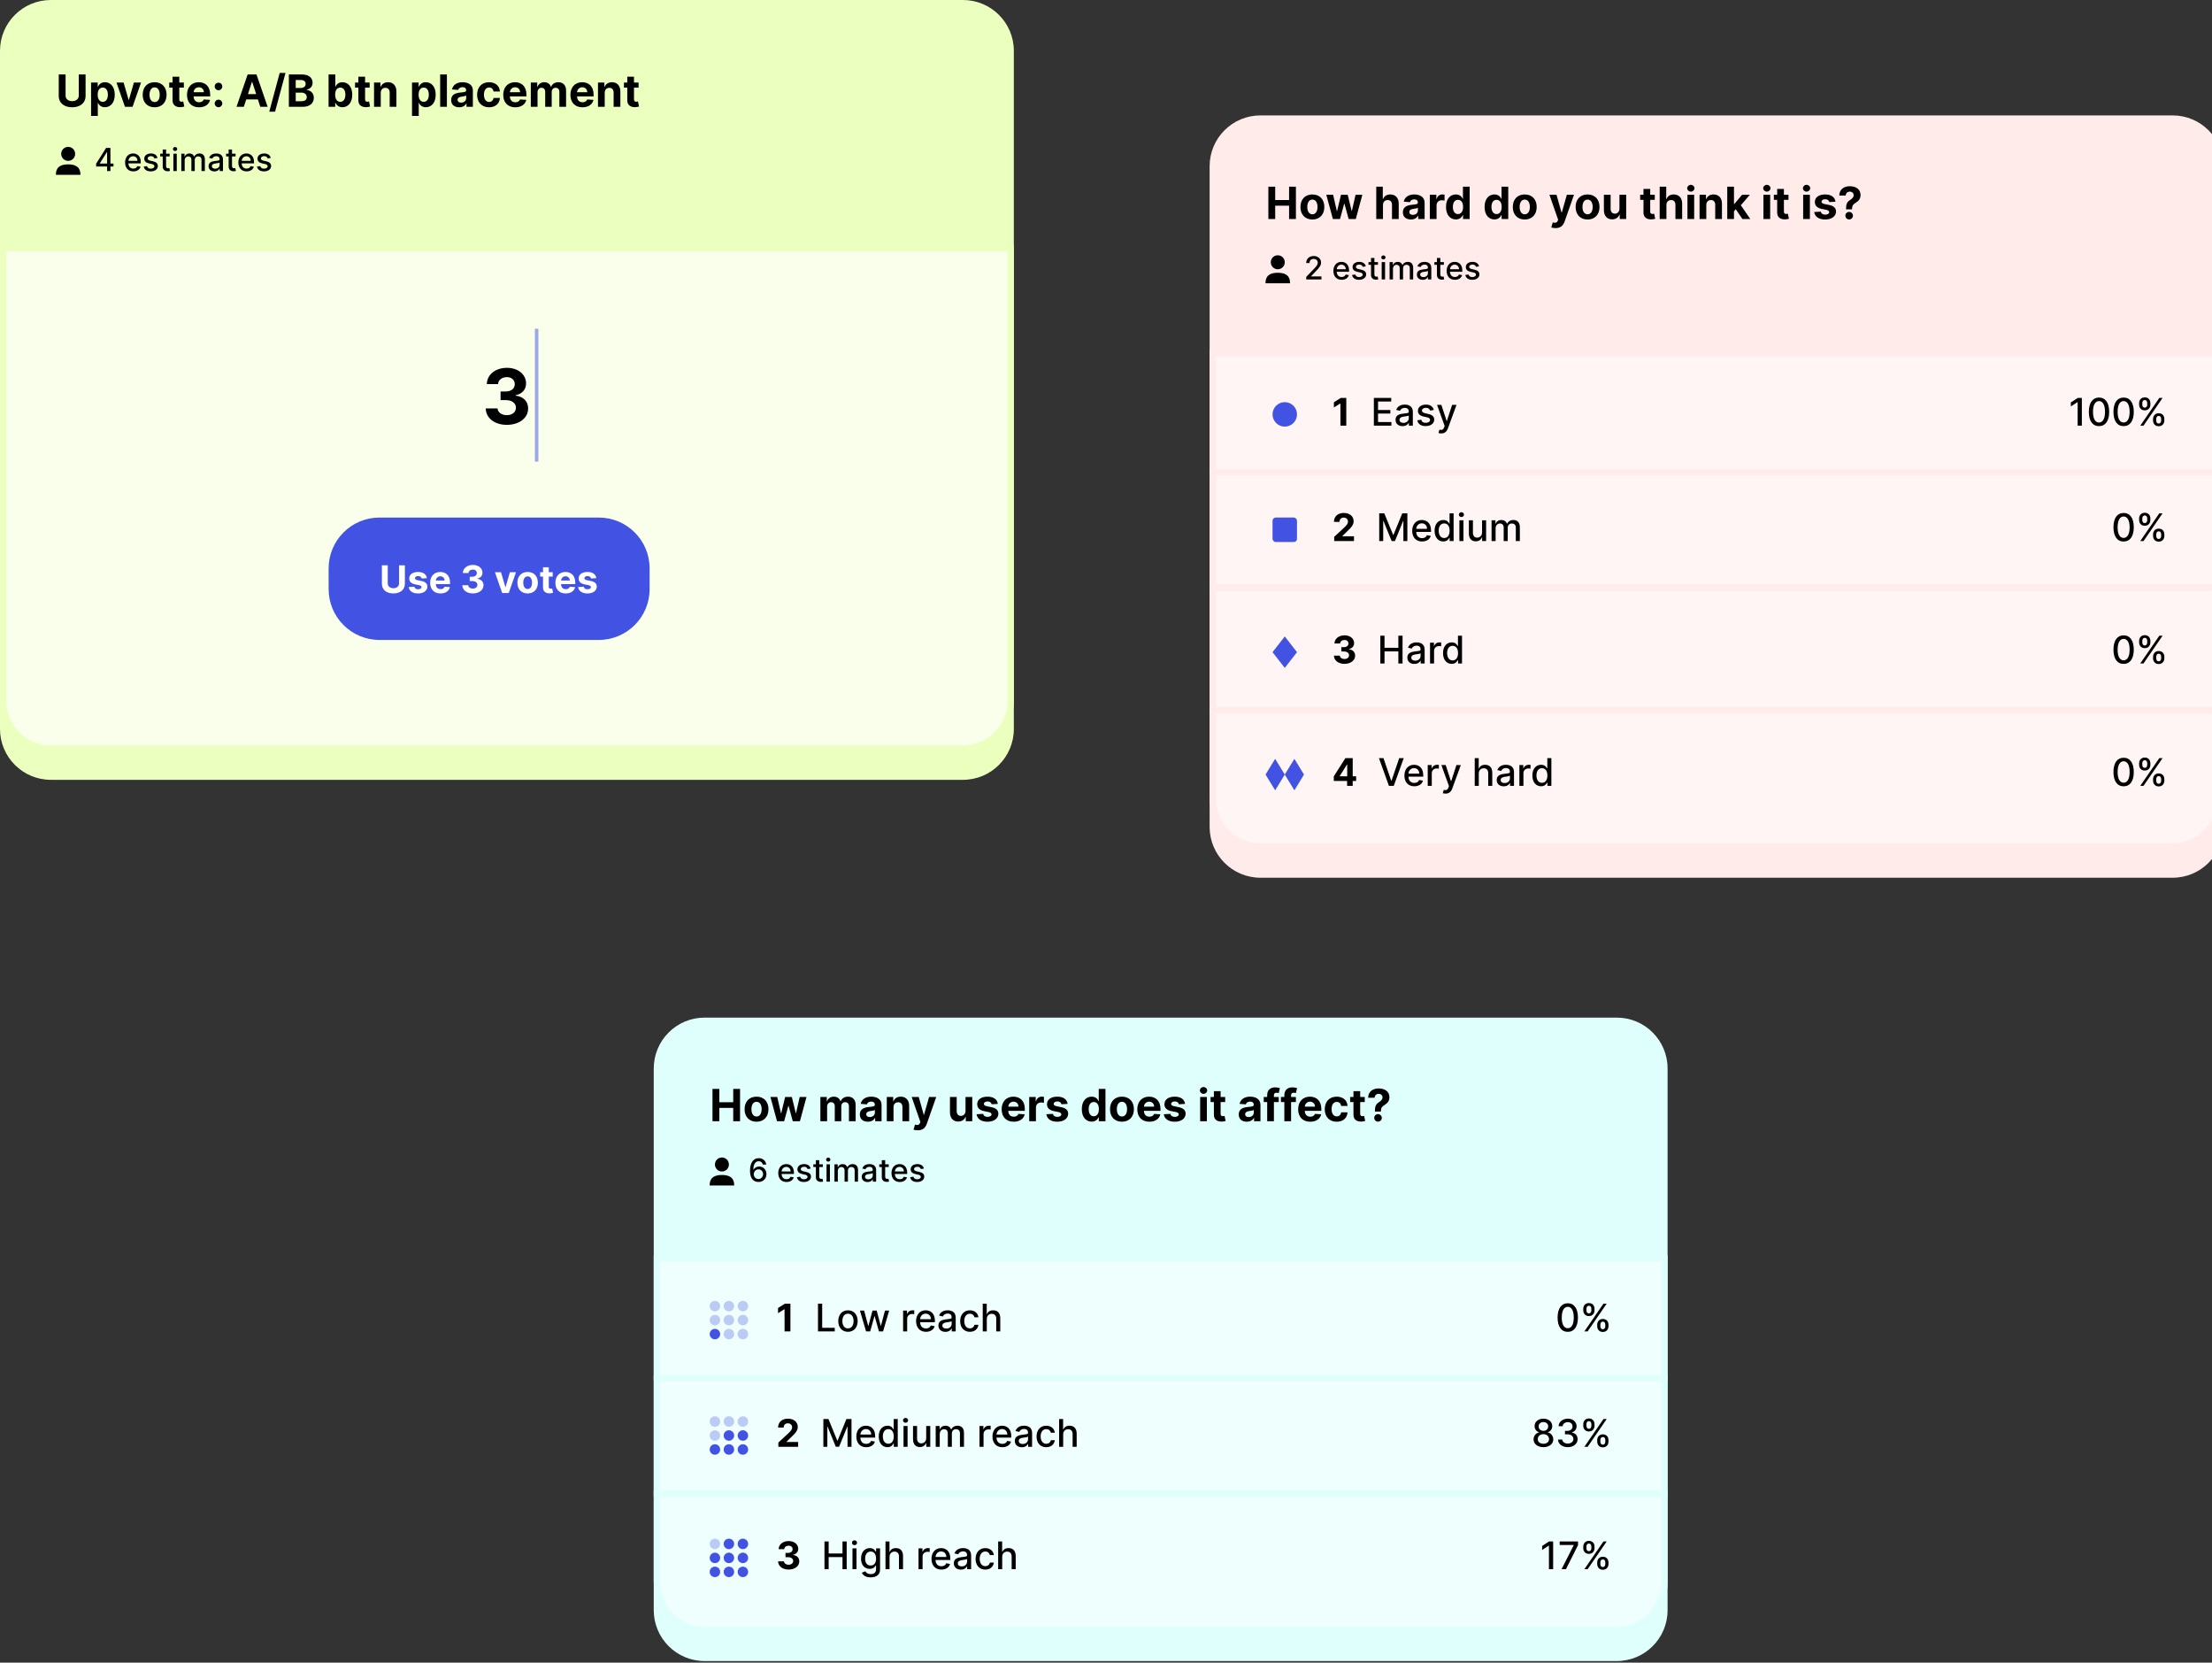 <svg width="696" height="523" viewBox="0 0 696 523" fill="none" xmlns="http://www.w3.org/2000/svg">
<rect x="0" y="0" width="696" height="523" fill="#333333" stroke="none"/>
<path d="M0 16C0 7.163 7.163 0 16 0H303C311.837 0 319 7.163 319 16V229.3C319 238.137 311.837 245.3 303 245.3H16C7.163 245.3 0 238.137 0 229.3V16Z" fill="#EBFFBE"/>
<path d="M1 78H318V220.5C318 228.784 311.284 235.5 303 235.5H16C7.716 235.5 1 228.784 1 220.5V78Z" fill="#F9FFEB" stroke="#EBFFBE" stroke-width="2"/>
<path d="M159.456 133.638C163.377 133.638 166.181 131.482 166.172 128.499C166.181 126.326 164.8 124.774 162.235 124.451V124.314C164.186 123.965 165.533 122.584 165.525 120.624C165.533 117.871 163.121 115.706 159.507 115.706C155.928 115.706 153.235 117.803 153.184 120.82H156.721C156.763 119.49 157.982 118.63 159.49 118.63C160.982 118.63 161.979 119.533 161.971 120.845C161.979 122.218 160.811 123.147 159.132 123.147H157.505V125.857H159.132C161.11 125.857 162.346 126.845 162.337 128.252C162.346 129.641 161.152 130.595 159.465 130.595C157.837 130.595 156.618 129.743 156.55 128.465H152.834C152.894 131.516 155.621 133.638 159.456 133.638Z" fill="black"/>
<rect opacity="0.5" x="168.3" y="103.399" width="1.1" height="41.8" fill="#4252E3"/>
<path d="M103.4 178.8C103.4 169.963 110.563 162.8 119.4 162.8H188.4C197.237 162.8 204.4 169.963 204.4 178.8V185.3C204.4 194.136 197.237 201.3 188.4 201.3H119.4C110.563 201.3 103.4 194.136 103.4 185.3V178.8Z" fill="#4252E3"/>
<path d="M125.562 177.823V183.528C125.562 184.462 124.808 185.028 123.776 185.028C122.758 185.028 122.004 184.462 122.004 183.528V177.823H120.159V183.592C120.159 185.57 121.659 186.673 123.776 186.673C125.886 186.673 127.394 185.57 127.394 183.592V177.823H125.562ZM134.324 181.871C134.162 180.665 133.191 179.919 131.537 179.919C129.863 179.919 128.759 180.695 128.763 181.956C128.759 182.936 129.377 183.571 130.655 183.827L131.789 184.053C132.36 184.168 132.62 184.377 132.628 184.705C132.62 185.092 132.198 185.369 131.563 185.369C130.915 185.369 130.485 185.092 130.374 184.56L128.589 184.653C128.759 185.906 129.824 186.678 131.559 186.678C133.255 186.678 134.469 185.813 134.474 184.521C134.469 183.575 133.851 183.009 132.581 182.749L131.397 182.51C130.787 182.378 130.562 182.169 130.566 181.854C130.562 181.462 131.005 181.206 131.567 181.206C132.198 181.206 132.573 181.551 132.662 181.973L134.324 181.871ZM138.6 186.678C140.219 186.678 141.31 185.889 141.566 184.675L139.887 184.564C139.703 185.063 139.235 185.323 138.629 185.323C137.722 185.323 137.146 184.722 137.146 183.746V183.742H141.604V183.243C141.604 181.019 140.257 179.919 138.527 179.919C136.601 179.919 135.352 181.287 135.352 183.307C135.352 185.382 136.584 186.678 138.6 186.678ZM137.146 182.617C137.185 181.871 137.752 181.274 138.557 181.274C139.345 181.274 139.891 181.837 139.895 182.617H137.146ZM148.775 186.669C150.735 186.669 152.137 185.591 152.133 184.1C152.137 183.013 151.447 182.237 150.164 182.075V182.007C151.14 181.832 151.813 181.142 151.809 180.162C151.813 178.786 150.607 177.703 148.8 177.703C147.01 177.703 145.664 178.752 145.638 180.26H147.407C147.428 179.595 148.037 179.165 148.792 179.165C149.537 179.165 150.036 179.617 150.032 180.273C150.036 180.959 149.452 181.423 148.613 181.423H147.799V182.778H148.613C149.601 182.778 150.219 183.273 150.215 183.976C150.219 184.671 149.623 185.148 148.779 185.148C147.965 185.148 147.356 184.722 147.322 184.082H145.464C145.493 185.608 146.857 186.669 148.775 186.669ZM162.356 180.004H160.434L159.079 184.688H159.01L157.651 180.004H155.733L158.022 186.55H160.067L162.356 180.004ZM166.019 186.678C168.005 186.678 169.241 185.318 169.241 183.303C169.241 181.274 168.005 179.919 166.019 179.919C164.034 179.919 162.798 181.274 162.798 183.303C162.798 185.318 164.034 186.678 166.019 186.678ZM166.028 185.271C165.112 185.271 164.643 184.432 164.643 183.29C164.643 182.148 165.112 181.304 166.028 181.304C166.927 181.304 167.396 182.148 167.396 183.29C167.396 184.432 166.927 185.271 166.028 185.271ZM173.903 180.004H172.671V178.436H170.856V180.004H169.961V181.368H170.856V184.777C170.847 186.06 171.721 186.695 173.038 186.639C173.507 186.622 173.839 186.528 174.022 186.469L173.737 185.118C173.647 185.135 173.455 185.178 173.285 185.178C172.923 185.178 172.671 185.041 172.671 184.538V181.368H173.903V180.004ZM177.998 186.678C179.617 186.678 180.708 185.889 180.964 184.675L179.285 184.564C179.102 185.063 178.633 185.323 178.028 185.323C177.12 185.323 176.545 184.722 176.545 183.746V183.742H181.002V183.243C181.002 181.019 179.656 179.919 177.926 179.919C175.999 179.919 174.751 181.287 174.751 183.307C174.751 185.382 175.982 186.678 177.998 186.678ZM176.545 182.617C176.583 181.871 177.15 181.274 177.955 181.274C178.744 181.274 179.289 181.837 179.293 182.617H176.545ZM187.633 181.871C187.471 180.665 186.499 179.919 184.846 179.919C183.171 179.919 182.068 180.695 182.072 181.956C182.068 182.936 182.686 183.571 183.964 183.827L185.097 184.053C185.668 184.168 185.928 184.377 185.937 184.705C185.928 185.092 185.507 185.369 184.872 185.369C184.224 185.369 183.793 185.092 183.683 184.56L181.897 184.653C182.068 185.906 183.133 186.678 184.867 186.678C186.563 186.678 187.778 185.813 187.782 184.521C187.778 183.575 187.16 183.009 185.89 182.749L184.705 182.51C184.096 182.378 183.87 182.169 183.874 181.854C183.87 181.462 184.313 181.206 184.876 181.206C185.507 181.206 185.882 181.551 185.971 181.973L187.633 181.871Z" fill="white"/>
<path d="M24.789 23.418V30.075C24.789 31.163 23.909 31.825 22.706 31.825C21.518 31.825 20.638 31.163 20.638 30.075V23.418H18.485V30.149C18.485 32.456 20.235 33.744 22.706 33.744C25.167 33.744 26.927 32.456 26.927 30.149V23.418H24.789ZM28.658 36.463H30.776V32.377H30.841C31.134 33.013 31.775 33.724 33.008 33.724C34.748 33.724 36.105 32.347 36.105 29.791C36.105 27.166 34.689 25.864 33.013 25.864C31.735 25.864 31.124 26.625 30.841 27.246H30.746V25.963H28.658V36.463ZM30.731 29.781C30.731 28.419 31.308 27.549 32.337 27.549C33.386 27.549 33.943 28.459 33.943 29.781C33.943 31.114 33.376 32.038 32.337 32.038C31.318 32.038 30.731 31.144 30.731 29.781ZM44.377 25.963H42.135L40.554 31.427H40.474L38.888 25.963H36.651L39.321 33.6H41.707L44.377 25.963ZM48.651 33.749C50.968 33.749 52.41 32.163 52.41 29.811C52.41 27.445 50.968 25.864 48.651 25.864C46.334 25.864 44.893 27.445 44.893 29.811C44.893 32.163 46.334 33.749 48.651 33.749ZM48.661 32.108C47.592 32.108 47.045 31.129 47.045 29.796C47.045 28.464 47.592 27.48 48.661 27.48C49.71 27.48 50.257 28.464 50.257 29.796C50.257 31.129 49.71 32.108 48.661 32.108ZM57.849 25.963H56.412V24.134H54.294V25.963H53.25V27.554H54.294V31.531C54.284 33.028 55.303 33.769 56.84 33.704C57.386 33.684 57.774 33.575 57.988 33.505L57.655 31.929C57.55 31.949 57.327 31.999 57.128 31.999C56.705 31.999 56.412 31.84 56.412 31.253V27.554H57.849V25.963ZM62.626 33.749C64.516 33.749 65.788 32.829 66.087 31.412L64.128 31.283C63.914 31.864 63.367 32.168 62.661 32.168C61.602 32.168 60.931 31.467 60.931 30.328V30.323H66.131V29.742C66.131 27.146 64.56 25.864 62.542 25.864C60.295 25.864 58.838 27.46 58.838 29.816C58.838 32.237 60.275 33.749 62.626 33.749ZM60.931 29.011C60.976 28.141 61.637 27.445 62.577 27.445C63.496 27.445 64.133 28.101 64.138 29.011H60.931ZM68.751 28.384C69.388 28.384 69.94 27.852 69.945 27.191C69.94 26.54 69.388 26.008 68.751 26.008C68.095 26.008 67.553 26.54 67.558 27.191C67.553 27.852 68.095 28.384 68.751 28.384ZM68.751 33.729C69.388 33.729 69.94 33.197 69.945 32.536C69.94 31.884 69.388 31.352 68.751 31.352C68.095 31.352 67.553 31.884 67.558 32.536C67.553 33.197 68.095 33.729 68.751 33.729ZM76.718 33.6L77.474 31.278H81.148L81.904 33.6H84.211L80.701 23.418H77.927L74.412 33.6H76.718ZM78.021 29.598L79.274 25.744H79.353L80.606 29.598H78.021ZM89.831 22.941H88.006L84.725 35.131H86.55L89.831 22.941ZM90.891 33.6H95.241C97.528 33.6 98.746 32.406 98.746 30.786C98.746 29.279 97.667 28.369 96.509 28.315V28.215C97.568 27.977 98.349 27.226 98.349 26.028C98.349 24.502 97.215 23.418 94.968 23.418H90.891V33.6ZM93.044 31.84V29.135H94.849C95.883 29.135 96.524 29.732 96.524 30.572C96.524 31.337 96.002 31.84 94.799 31.84H93.044ZM93.044 27.678V25.158H94.68C95.634 25.158 96.176 25.65 96.176 26.386C96.176 27.191 95.52 27.678 94.64 27.678H93.044ZM103.387 33.6H105.475V32.377H105.57C105.863 33.013 106.504 33.724 107.737 33.724C109.477 33.724 110.835 32.347 110.835 29.791C110.835 27.166 109.418 25.864 107.742 25.864C106.465 25.864 105.853 26.625 105.57 27.246H105.505V23.418H103.387V33.6ZM105.46 29.781C105.46 28.419 106.037 27.549 107.066 27.549C108.115 27.549 108.672 28.459 108.672 29.781C108.672 31.114 108.105 32.038 107.066 32.038C106.047 32.038 105.46 31.144 105.46 29.781ZM116.31 25.963H114.873V24.134H112.755V25.963H111.711V27.554H112.755V31.531C112.745 33.028 113.764 33.769 115.3 33.704C115.847 33.684 116.235 33.575 116.449 33.505L116.116 31.929C116.011 31.949 115.788 31.999 115.589 31.999C115.166 31.999 114.873 31.84 114.873 31.253V27.554H116.31V25.963ZM119.807 29.185C119.812 28.201 120.399 27.624 121.254 27.624C122.104 27.624 122.616 28.181 122.611 29.115V33.6H124.729V28.737C124.729 26.958 123.685 25.864 122.094 25.864C120.961 25.864 120.14 26.421 119.797 27.311H119.708V25.963H117.689V33.6H119.807V29.185ZM129.639 36.463H131.756V32.377H131.821C132.114 33.013 132.756 33.724 133.989 33.724C135.729 33.724 137.086 32.347 137.086 29.791C137.086 27.166 135.669 25.864 133.994 25.864C132.716 25.864 132.104 26.625 131.821 27.246H131.727V25.963H129.639V36.463ZM131.712 29.781C131.712 28.419 132.288 27.549 133.317 27.549C134.366 27.549 134.923 28.459 134.923 29.781C134.923 31.114 134.357 32.038 133.317 32.038C132.298 32.038 131.712 31.144 131.712 29.781ZM140.616 23.418H138.498V33.6H140.616V23.418ZM144.49 33.744C145.618 33.744 146.349 33.252 146.722 32.541H146.782V33.6H148.79V28.449C148.79 26.629 147.249 25.864 145.549 25.864C143.719 25.864 142.516 26.739 142.223 28.131L144.182 28.29C144.326 27.783 144.778 27.41 145.539 27.41C146.26 27.41 146.672 27.773 146.672 28.399V28.429C146.672 28.921 146.15 28.986 144.823 29.115C143.312 29.254 141.954 29.762 141.954 31.467C141.954 32.978 143.033 33.744 144.49 33.744ZM145.096 32.282C144.445 32.282 143.978 31.979 143.978 31.397C143.978 30.801 144.47 30.507 145.216 30.403C145.678 30.338 146.434 30.229 146.687 30.06V30.87C146.687 31.671 146.026 32.282 145.096 32.282ZM153.884 33.749C155.917 33.749 157.195 32.556 157.294 30.801H155.296C155.171 31.616 154.634 32.073 153.909 32.073C152.919 32.073 152.278 31.243 152.278 29.781C152.278 28.34 152.924 27.514 153.909 27.514C154.684 27.514 155.181 28.026 155.296 28.787H157.294C157.205 27.022 155.867 25.864 153.874 25.864C151.557 25.864 150.125 27.47 150.125 29.811C150.125 32.133 151.532 33.749 153.884 33.749ZM162.13 33.749C164.02 33.749 165.292 32.829 165.591 31.412L163.632 31.283C163.418 31.864 162.871 32.168 162.165 32.168C161.106 32.168 160.435 31.467 160.435 30.328V30.323H165.635V29.742C165.635 27.146 164.064 25.864 162.046 25.864C159.799 25.864 158.342 27.46 158.342 29.816C158.342 32.237 159.779 33.749 162.13 33.749ZM160.435 29.011C160.48 28.141 161.141 27.445 162.081 27.445C163 27.445 163.637 28.101 163.642 29.011H160.435ZM167.017 33.6H169.135V29.016C169.135 28.171 169.672 27.609 170.378 27.609C171.074 27.609 171.542 28.086 171.542 28.837V33.6H173.595V28.936C173.595 28.146 174.047 27.609 174.818 27.609C175.494 27.609 176.001 28.031 176.001 28.882V33.6H178.114V28.464C178.114 26.808 177.13 25.864 175.708 25.864C174.589 25.864 173.719 26.436 173.406 27.311H173.326C173.083 26.426 172.302 25.864 171.253 25.864C170.224 25.864 169.444 26.411 169.125 27.311H169.036V25.963H167.017V33.6ZM183.267 33.749C185.156 33.749 186.429 32.829 186.727 31.412L184.768 31.283C184.555 31.864 184.008 32.168 183.302 32.168C182.243 32.168 181.572 31.467 181.572 30.328V30.323H186.772V29.742C186.772 27.146 185.201 25.864 183.183 25.864C180.935 25.864 179.479 27.46 179.479 29.816C179.479 32.237 180.915 33.749 183.267 33.749ZM181.572 29.011C181.616 28.141 182.278 27.445 183.217 27.445C184.137 27.445 184.773 28.101 184.778 29.011H181.572ZM190.272 29.185C190.277 28.201 190.864 27.624 191.719 27.624C192.569 27.624 193.081 28.181 193.076 29.115V33.6H195.194V28.737C195.194 26.958 194.15 25.864 192.559 25.864C191.425 25.864 190.605 26.421 190.262 27.311H190.173V25.963H188.154V33.6H190.272V29.185ZM200.925 25.963H199.488V24.134H197.37V25.963H196.326V27.554H197.37V31.531C197.36 33.028 198.379 33.769 199.916 33.704C200.463 33.684 200.85 33.575 201.064 33.505L200.731 31.929C200.627 31.949 200.403 31.999 200.204 31.999C199.781 31.999 199.488 31.84 199.488 31.253V27.554H200.925V25.963Z" fill="black"/>
<path d="M30.247 52.379H33.695V53.8H34.743V52.379H35.705V51.449H34.743V46.527H33.39L30.247 51.492V52.379ZM33.702 51.449H31.397V51.392L33.645 47.834H33.702V51.449ZM41.954 53.91C43.144 53.91 43.985 53.324 44.227 52.436L43.222 52.255C43.03 52.77 42.568 53.033 41.965 53.033C41.056 53.033 40.445 52.443 40.416 51.392H44.294V51.016C44.294 49.045 43.115 48.274 41.88 48.274C40.36 48.274 39.358 49.432 39.358 51.108C39.358 52.802 40.345 53.91 41.954 53.91ZM40.42 50.597C40.463 49.822 41.024 49.151 41.887 49.151C42.71 49.151 43.25 49.762 43.254 50.597H40.42ZM49.56 49.677C49.34 48.828 48.675 48.274 47.496 48.274C46.264 48.274 45.391 48.924 45.391 49.89C45.391 50.664 45.859 51.179 46.882 51.406L47.805 51.609C48.331 51.726 48.576 51.96 48.576 52.301C48.576 52.724 48.125 53.054 47.429 53.054C46.793 53.054 46.385 52.781 46.257 52.244L45.231 52.401C45.408 53.367 46.211 53.91 47.436 53.91C48.754 53.91 49.666 53.21 49.666 52.223C49.666 51.453 49.176 50.977 48.175 50.746L47.308 50.547C46.708 50.405 46.449 50.203 46.452 49.833C46.449 49.414 46.903 49.116 47.507 49.116C48.168 49.116 48.473 49.482 48.597 49.847L49.56 49.677ZM53.38 48.345H52.261V47.038H51.199V48.345H50.4V49.197H51.199V52.418C51.196 53.409 51.952 53.889 52.79 53.871C53.128 53.867 53.355 53.803 53.479 53.757L53.288 52.88C53.217 52.894 53.085 52.926 52.915 52.926C52.57 52.926 52.261 52.813 52.261 52.198V49.197H53.38V48.345ZM54.554 53.8H55.616V48.345H54.554V53.8ZM55.091 47.504C55.456 47.504 55.762 47.219 55.762 46.871C55.762 46.523 55.456 46.236 55.091 46.236C54.721 46.236 54.419 46.523 54.419 46.871C54.419 47.219 54.721 47.504 55.091 47.504ZM57.045 53.8H58.106V50.437C58.106 49.702 58.621 49.19 59.225 49.19C59.815 49.19 60.223 49.581 60.223 50.174V53.8H61.281V50.323C61.281 49.666 61.682 49.19 62.375 49.19C62.936 49.19 63.398 49.503 63.398 50.242V53.8H64.459V50.142C64.459 48.896 63.763 48.274 62.776 48.274C61.991 48.274 61.402 48.651 61.139 49.233H61.082C60.844 48.636 60.344 48.274 59.616 48.274C58.895 48.274 58.358 48.633 58.131 49.233H58.064V48.345H57.045V53.8ZM67.47 53.92C68.372 53.92 68.88 53.462 69.082 53.054H69.125V53.8H70.162V50.178C70.162 48.59 68.912 48.274 68.045 48.274C67.058 48.274 66.149 48.672 65.794 49.666L66.792 49.894C66.948 49.507 67.346 49.134 68.059 49.134C68.745 49.134 69.096 49.492 69.096 50.11V50.135C69.096 50.522 68.698 50.515 67.718 50.629C66.685 50.749 65.627 51.019 65.627 52.259C65.627 53.331 66.433 53.92 67.47 53.92ZM67.701 53.068C67.1 53.068 66.667 52.798 66.667 52.273C66.667 51.705 67.171 51.502 67.786 51.42C68.13 51.374 68.947 51.282 69.1 51.129V51.833C69.1 52.479 68.585 53.068 67.701 53.068ZM74.122 48.345H73.003V47.038H71.942V48.345H71.143V49.197H71.942V52.418C71.938 53.409 72.694 53.889 73.532 53.871C73.87 53.867 74.097 53.803 74.221 53.757L74.03 52.88C73.959 52.894 73.827 52.926 73.657 52.926C73.312 52.926 73.003 52.813 73.003 52.198V49.197H74.122V48.345ZM77.589 53.91C78.778 53.91 79.62 53.324 79.862 52.436L78.857 52.255C78.665 52.77 78.203 53.033 77.6 53.033C76.69 53.033 76.08 52.443 76.051 51.392H79.929V51.016C79.929 49.045 78.75 48.274 77.514 48.274C75.994 48.274 74.993 49.432 74.993 51.108C74.993 52.802 75.98 53.91 77.589 53.91ZM76.055 50.597C76.097 49.822 76.658 49.151 77.521 49.151C78.345 49.151 78.885 49.762 78.888 50.597H76.055ZM85.194 49.677C84.974 48.828 84.31 48.274 83.131 48.274C81.899 48.274 81.025 48.924 81.025 49.89C81.025 50.664 81.494 51.179 82.517 51.406L83.44 51.609C83.966 51.726 84.211 51.96 84.211 52.301C84.211 52.724 83.76 53.054 83.064 53.054C82.428 53.054 82.02 52.781 81.892 52.244L80.866 52.401C81.043 53.367 81.846 53.91 83.071 53.91C84.388 53.91 85.301 53.21 85.301 52.223C85.301 51.453 84.811 50.977 83.809 50.746L82.943 50.547C82.343 50.405 82.084 50.203 82.087 49.833C82.084 49.414 82.538 49.116 83.142 49.116C83.802 49.116 84.108 49.482 84.232 49.847L85.194 49.677Z" fill="black"/>
<circle cx="21.45" cy="48.4" r="2.2" fill="black"/>
<path d="M21.45 51.7C17.6 51.7 17.6 54.089 17.6 55H25.3C25.3 54.089 25.3 51.7 21.45 51.7Z" fill="black"/>
<path d="M524.7 506.5V336.1C524.7 327.263 517.537 320.1 508.7 320.1H221.7C212.863 320.1 205.7 327.263 205.7 336.1V506.5C205.7 515.336 212.863 522.5 221.7 522.5H508.7C517.537 522.5 524.7 515.336 524.7 506.5Z" fill="#DFFFFD"/>
<path d="M206.7 395.9H523.7V497.7C523.7 505.985 516.984 512.7 508.7 512.7H221.7C213.416 512.7 206.7 505.985 206.7 497.7V395.9Z" fill="#EFFFFE" stroke="#DFFFFD" stroke-width="2"/>
<path d="M224.185 352.7H226.338V348.494H230.708V352.7H232.855V342.518H230.708V346.719H226.338V342.518H224.185V352.7ZM238.041 352.849C240.358 352.849 241.799 351.263 241.799 348.912C241.799 346.545 240.358 344.964 238.041 344.964C235.724 344.964 234.282 346.545 234.282 348.912C234.282 351.263 235.724 352.849 238.041 352.849ZM238.051 351.209C236.982 351.209 236.435 350.229 236.435 348.897C236.435 347.565 236.982 346.58 238.051 346.58C239.1 346.58 239.647 347.565 239.647 348.897C239.647 350.229 239.1 351.209 238.051 351.209ZM244.491 352.7H246.729L248.041 347.898H248.136L249.448 352.7H251.69L253.763 345.064H251.626L250.462 350.165H250.398L249.145 345.064H247.042L245.809 350.195H245.739L244.556 345.064H242.413L244.491 352.7ZM258.133 352.7H260.251V348.116C260.251 347.271 260.788 346.709 261.494 346.709C262.19 346.709 262.658 347.187 262.658 347.937V352.7H264.711V348.037C264.711 347.246 265.163 346.709 265.934 346.709C266.61 346.709 267.117 347.132 267.117 347.982V352.7H269.23V347.565C269.23 345.909 268.246 344.964 266.824 344.964C265.705 344.964 264.835 345.536 264.522 346.411H264.442C264.199 345.526 263.418 344.964 262.369 344.964C261.34 344.964 260.56 345.511 260.241 346.411H260.152V345.064H258.133V352.7ZM273.081 352.844C274.209 352.844 274.94 352.352 275.313 351.641H275.372V352.7H277.381V347.55C277.381 345.73 275.84 344.964 274.139 344.964C272.31 344.964 271.107 345.839 270.813 347.231L272.772 347.391C272.916 346.883 273.369 346.511 274.13 346.511C274.85 346.511 275.263 346.873 275.263 347.5V347.53C275.263 348.022 274.741 348.087 273.414 348.216C271.902 348.355 270.545 348.862 270.545 350.567C270.545 352.079 271.624 352.844 273.081 352.844ZM273.687 351.383C273.036 351.383 272.568 351.079 272.568 350.498C272.568 349.901 273.061 349.608 273.806 349.503C274.269 349.439 275.024 349.329 275.278 349.16V349.971C275.278 350.771 274.617 351.383 273.687 351.383ZM281.142 348.285C281.147 347.301 281.734 346.724 282.589 346.724C283.439 346.724 283.951 347.281 283.946 348.216V352.7H286.064V347.838C286.064 346.058 285.02 344.964 283.429 344.964C282.295 344.964 281.475 345.521 281.132 346.411H281.043V345.064H279.024V352.7H281.142V348.285ZM288.767 355.549C290.343 355.549 291.183 354.748 291.611 353.525L294.579 345.074L292.337 345.064L290.741 350.672H290.661L289.08 345.064H286.853L289.592 352.919L289.468 353.242C289.17 353.933 288.658 353.983 287.912 353.749L287.435 355.335C287.738 355.459 288.23 355.549 288.767 355.549ZM303.8 349.449C303.805 350.473 303.104 351.01 302.343 351.01C301.543 351.01 301.026 350.448 301.021 349.548V345.064H298.903V349.926C298.908 351.711 299.952 352.8 301.488 352.8C302.637 352.8 303.462 352.208 303.805 351.313H303.885V352.7H305.918V345.064H303.8V349.449ZM313.966 347.241C313.777 345.834 312.643 344.964 310.714 344.964C308.76 344.964 307.473 345.869 307.478 347.341C307.473 348.484 308.194 349.225 309.685 349.523L311.008 349.787C311.674 349.921 311.977 350.165 311.987 350.547C311.977 351 311.485 351.323 310.744 351.323C309.988 351.323 309.486 351 309.357 350.378L307.274 350.488C307.473 351.949 308.716 352.849 310.739 352.849C312.718 352.849 314.135 351.84 314.14 350.334C314.135 349.23 313.414 348.569 311.932 348.266L310.55 347.987C309.839 347.833 309.576 347.589 309.581 347.222C309.576 346.764 310.093 346.466 310.749 346.466C311.485 346.466 311.922 346.869 312.027 347.361L313.966 347.241ZM318.953 352.849C320.843 352.849 322.115 351.93 322.414 350.513L320.455 350.383C320.241 350.965 319.694 351.268 318.988 351.268C317.929 351.268 317.258 350.567 317.258 349.429V349.424H322.458V348.842C322.458 346.247 320.887 344.964 318.869 344.964C316.622 344.964 315.165 346.56 315.165 348.917C315.165 351.338 316.602 352.849 318.953 352.849ZM317.258 348.111C317.303 347.241 317.964 346.545 318.904 346.545C319.823 346.545 320.46 347.202 320.465 348.111H317.258ZM323.84 352.7H325.958V348.38C325.958 347.44 326.644 346.794 327.579 346.794C327.872 346.794 328.275 346.844 328.474 346.908V345.029C328.285 344.984 328.022 344.954 327.808 344.954C326.953 344.954 326.252 345.452 325.973 346.396H325.894V345.064H323.84V352.7ZM335.923 347.241C335.734 345.834 334.6 344.964 332.671 344.964C330.717 344.964 329.43 345.869 329.435 347.341C329.43 348.484 330.151 349.225 331.642 349.523L332.965 349.787C333.631 349.921 333.934 350.165 333.944 350.547C333.934 351 333.442 351.323 332.701 351.323C331.945 351.323 331.443 351 331.314 350.378L329.231 350.488C329.43 351.949 330.673 352.849 332.696 352.849C334.675 352.849 336.092 351.84 336.097 350.334C336.092 349.23 335.371 348.569 333.889 348.266L332.507 347.987C331.796 347.833 331.533 347.589 331.538 347.222C331.533 346.764 332.05 346.466 332.706 346.466C333.442 346.466 333.879 346.869 333.984 347.361L335.923 347.241ZM343.484 352.824C344.717 352.824 345.359 352.114 345.652 351.477H345.742V352.7H347.83V342.518H345.717V346.347H345.652C345.369 345.725 344.757 344.964 343.479 344.964C341.804 344.964 340.387 346.267 340.387 348.892C340.387 351.447 341.744 352.824 343.484 352.824ZM344.156 351.139C343.117 351.139 342.55 350.214 342.55 348.882C342.55 347.56 343.107 346.65 344.156 346.65C345.185 346.65 345.761 347.52 345.761 348.882C345.761 350.244 345.175 351.139 344.156 351.139ZM353.021 352.849C355.338 352.849 356.78 351.263 356.78 348.912C356.78 346.545 355.338 344.964 353.021 344.964C350.704 344.964 349.263 346.545 349.263 348.912C349.263 351.263 350.704 352.849 353.021 352.849ZM353.031 351.209C351.962 351.209 351.415 350.229 351.415 348.897C351.415 347.565 351.962 346.58 353.031 346.58C354.08 346.58 354.627 347.565 354.627 348.897C354.627 350.229 354.08 351.209 353.031 351.209ZM361.637 352.849C363.526 352.849 364.799 351.93 365.097 350.513L363.138 350.383C362.925 350.965 362.378 351.268 361.672 351.268C360.613 351.268 359.942 350.567 359.942 349.429V349.424H365.142V348.842C365.142 346.247 363.571 344.964 361.552 344.964C359.305 344.964 357.849 346.56 357.849 348.917C357.849 351.338 359.285 352.849 361.637 352.849ZM359.942 348.111C359.986 347.241 360.648 346.545 361.587 346.545C362.507 346.545 363.143 347.202 363.148 348.111H359.942ZM372.878 347.241C372.689 345.834 371.555 344.964 369.626 344.964C367.673 344.964 366.385 345.869 366.39 347.341C366.385 348.484 367.106 349.225 368.597 349.523L369.92 349.787C370.586 349.921 370.889 350.165 370.899 350.547C370.889 351 370.397 351.323 369.656 351.323C368.9 351.323 368.398 351 368.269 350.378L366.186 350.488C366.385 351.949 367.628 352.849 369.651 352.849C371.63 352.849 373.047 351.84 373.052 350.334C373.047 349.23 372.326 348.569 370.844 348.266L369.462 347.987C368.751 347.833 368.488 347.589 368.493 347.222C368.488 346.764 369.005 346.466 369.661 346.466C370.397 346.466 370.834 346.869 370.939 347.361L372.878 347.241ZM377.626 352.7H379.744V345.064H377.626V352.7ZM378.69 344.079C379.321 344.079 379.838 343.597 379.838 343.006C379.838 342.419 379.321 341.937 378.69 341.937C378.063 341.937 377.546 342.419 377.546 343.006C377.546 343.597 378.063 344.079 378.69 344.079ZM385.502 345.064H384.065V343.234H381.947V345.064H380.903V346.655H381.947V350.632C381.937 352.128 382.956 352.869 384.493 352.805C385.04 352.785 385.427 352.675 385.641 352.606L385.308 351.03C385.204 351.05 384.98 351.099 384.781 351.099C384.358 351.099 384.065 350.94 384.065 350.354V346.655H385.502V345.064ZM392.299 352.844C393.428 352.844 394.159 352.352 394.532 351.641H394.591V352.7H396.6V347.55C396.6 345.73 395.059 344.964 393.358 344.964C391.529 344.964 390.326 345.839 390.032 347.231L391.991 347.391C392.135 346.883 392.588 346.511 393.348 346.511C394.069 346.511 394.482 346.873 394.482 347.5V347.53C394.482 348.022 393.96 348.087 392.632 348.216C391.121 348.355 389.764 348.862 389.764 350.567C389.764 352.079 390.843 352.844 392.299 352.844ZM392.906 351.383C392.255 351.383 391.787 351.079 391.787 350.498C391.787 349.901 392.279 349.608 393.025 349.503C393.487 349.439 394.243 349.329 394.497 349.16V349.971C394.497 350.771 393.835 351.383 392.906 351.383ZM402.349 345.064H400.833V344.552C400.833 344.035 401.042 343.731 401.663 343.731C401.917 343.731 402.175 343.786 402.344 343.841L402.717 342.25C402.454 342.17 401.872 342.041 401.221 342.041C399.784 342.041 398.715 342.851 398.715 344.512V345.064H397.636V346.655H398.715V352.7H400.833V346.655H402.349V345.064ZM407.75 345.064H406.233V344.552C406.233 344.035 406.442 343.731 407.064 343.731C407.317 343.731 407.576 343.786 407.745 343.841L408.118 342.25C407.854 342.17 407.272 342.041 406.621 342.041C405.184 342.041 404.116 342.851 404.116 344.512V345.064H403.037V346.655H404.116V352.7H406.233V346.655H407.75V345.064ZM412.25 352.849C414.139 352.849 415.412 351.93 415.71 350.513L413.752 350.383C413.538 350.965 412.991 351.268 412.285 351.268C411.226 351.268 410.555 350.567 410.555 349.429V349.424H415.755V348.842C415.755 346.247 414.184 344.964 412.166 344.964C409.919 344.964 408.462 346.56 408.462 348.917C408.462 351.338 409.899 352.849 412.25 352.849ZM410.555 348.111C410.6 347.241 411.261 346.545 412.201 346.545C413.12 346.545 413.757 347.202 413.762 348.111H410.555ZM420.588 352.849C422.621 352.849 423.899 351.656 423.998 349.901H422C421.875 350.717 421.338 351.174 420.612 351.174C419.623 351.174 418.982 350.344 418.982 348.882C418.982 347.44 419.628 346.615 420.612 346.615C421.388 346.615 421.885 347.127 422 347.888H423.998C423.909 346.123 422.571 344.964 420.578 344.964C418.261 344.964 416.829 346.57 416.829 348.912C416.829 351.234 418.236 352.849 420.588 352.849ZM429.416 345.064H427.979V343.234H425.861V345.064H424.817V346.655H425.861V350.632C425.851 352.128 426.87 352.869 428.407 352.805C428.954 352.785 429.341 352.675 429.555 352.606L429.222 351.03C429.118 351.05 428.894 351.099 428.695 351.099C428.272 351.099 427.979 350.94 427.979 350.354V346.655H429.416V345.064ZM432.615 349.648H434.499V349.479C434.509 348.509 434.857 348.057 435.643 347.584C436.573 347.033 437.179 346.302 437.179 345.133C437.179 343.393 435.777 342.379 433.803 342.379C431.999 342.379 430.527 343.324 430.482 345.312H432.511C432.541 344.502 433.142 344.07 433.793 344.07C434.465 344.07 435.006 344.517 435.006 345.208C435.006 345.859 434.534 346.292 433.923 346.68C433.087 347.207 432.62 347.739 432.615 349.479V349.648ZM433.595 352.829C434.231 352.829 434.783 352.297 434.788 351.636C434.783 350.985 434.231 350.453 433.595 350.453C432.938 350.453 432.396 350.985 432.401 351.636C432.396 352.297 432.938 352.829 433.595 352.829Z" fill="black"/>
<path d="M238.639 371.8C240.158 371.814 241.167 370.72 241.163 369.324C241.167 367.932 240.155 366.935 238.894 366.935C238.127 366.935 237.463 367.304 237.09 367.918H237.037C237.041 366.249 237.666 365.273 238.731 365.273C239.431 365.273 239.871 365.695 240.02 366.317H241.103C240.936 365.148 240.031 364.31 238.731 364.31C237.041 364.31 235.986 365.763 235.986 368.309C235.986 370.986 237.346 371.789 238.639 371.8ZM238.635 370.876C237.79 370.876 237.172 370.166 237.172 369.349C237.176 368.536 237.822 367.826 238.66 367.826C239.491 367.826 240.102 368.497 240.098 369.339C240.102 370.198 239.466 370.876 238.635 370.876ZM247.469 371.81C248.658 371.81 249.5 371.224 249.741 370.337L248.736 370.155C248.544 370.67 248.083 370.933 247.479 370.933C246.57 370.933 245.959 370.344 245.931 369.293H249.809V368.916C249.809 366.945 248.63 366.175 247.394 366.175C245.874 366.175 244.873 367.332 244.873 369.008C244.873 370.702 245.86 371.81 247.469 371.81ZM245.934 368.497C245.977 367.723 246.538 367.052 247.401 367.052C248.225 367.052 248.765 367.663 248.768 368.497H245.934ZM255.074 367.577C254.854 366.729 254.19 366.175 253.011 366.175C251.779 366.175 250.905 366.824 250.905 367.79C250.905 368.565 251.374 369.079 252.397 369.307L253.32 369.509C253.845 369.626 254.09 369.861 254.09 370.202C254.09 370.624 253.639 370.954 252.943 370.954C252.308 370.954 251.899 370.681 251.772 370.145L250.745 370.301C250.923 371.267 251.725 371.81 252.951 371.81C254.268 371.81 255.181 371.111 255.181 370.123C255.181 369.353 254.691 368.877 253.689 368.646L252.823 368.447C252.223 368.305 251.963 368.103 251.967 367.734C251.963 367.315 252.418 367.016 253.022 367.016C253.682 367.016 253.987 367.382 254.112 367.748L255.074 367.577ZM258.894 366.246H257.776V364.939H256.714V366.246H255.915V367.098H256.714V370.319C256.71 371.31 257.467 371.789 258.305 371.771C258.642 371.768 258.869 371.704 258.994 371.658L258.802 370.78C258.731 370.795 258.6 370.827 258.429 370.827C258.085 370.827 257.776 370.713 257.776 370.099V367.098H258.894V366.246ZM260.069 371.7H261.131V366.246H260.069V371.7ZM260.605 365.404C260.971 365.404 261.276 365.12 261.276 364.772C261.276 364.424 260.971 364.136 260.605 364.136C260.236 364.136 259.934 364.424 259.934 364.772C259.934 365.12 260.236 365.404 260.605 365.404ZM262.559 371.7H263.621V368.337C263.621 367.602 264.136 367.091 264.739 367.091C265.329 367.091 265.737 367.481 265.737 368.074V371.7H266.796V368.224C266.796 367.567 267.197 367.091 267.889 367.091C268.45 367.091 268.912 367.403 268.912 368.142V371.7H269.974V368.043C269.974 366.796 269.278 366.175 268.291 366.175C267.506 366.175 266.916 366.551 266.654 367.133H266.597C266.359 366.537 265.858 366.175 265.13 366.175C264.409 366.175 263.873 366.533 263.646 367.133H263.578V366.246H262.559V371.7ZM272.984 371.821C273.886 371.821 274.394 371.363 274.597 370.954H274.639V371.7H275.676V368.078C275.676 366.491 274.426 366.175 273.56 366.175C272.572 366.175 271.663 366.572 271.308 367.567L272.306 367.794C272.462 367.407 272.86 367.034 273.574 367.034C274.259 367.034 274.611 367.393 274.611 368.011V368.035C274.611 368.422 274.213 368.415 273.233 368.529C272.2 368.65 271.141 368.92 271.141 370.159C271.141 371.231 271.947 371.821 272.984 371.821ZM273.215 370.969C272.615 370.969 272.182 370.699 272.182 370.173C272.182 369.605 272.686 369.403 273.3 369.321C273.645 369.275 274.462 369.182 274.614 369.03V369.733C274.614 370.379 274.099 370.969 273.215 370.969ZM279.636 366.246H278.518V364.939H277.456V366.246H276.657V367.098H277.456V370.319C277.453 371.31 278.209 371.789 279.047 371.771C279.384 371.768 279.612 371.704 279.736 371.658L279.544 370.78C279.473 370.795 279.342 370.827 279.171 370.827C278.827 370.827 278.518 370.713 278.518 370.099V367.098H279.636V366.246ZM283.103 371.81C284.293 371.81 285.135 371.224 285.376 370.337L284.371 370.155C284.179 370.67 283.718 370.933 283.114 370.933C282.205 370.933 281.594 370.344 281.566 369.293H285.443V368.916C285.443 366.945 284.264 366.175 283.029 366.175C281.509 366.175 280.507 367.332 280.507 369.008C280.507 370.702 281.495 371.81 283.103 371.81ZM281.569 368.497C281.612 367.723 282.173 367.052 283.036 367.052C283.86 367.052 284.399 367.663 284.403 368.497H281.569ZM290.709 367.577C290.489 366.729 289.825 366.175 288.646 366.175C287.413 366.175 286.54 366.824 286.54 367.79C286.54 368.565 287.009 369.079 288.031 369.307L288.955 369.509C289.48 369.626 289.725 369.861 289.725 370.202C289.725 370.624 289.274 370.954 288.578 370.954C287.943 370.954 287.534 370.681 287.406 370.145L286.38 370.301C286.558 371.267 287.36 371.81 288.585 371.81C289.903 371.81 290.815 371.111 290.815 370.123C290.815 369.353 290.325 368.877 289.324 368.646L288.457 368.447C287.857 368.305 287.598 368.103 287.602 367.734C287.598 367.315 288.053 367.016 288.656 367.016C289.317 367.016 289.622 367.382 289.747 367.748L290.709 367.577Z" fill="black"/>
<circle cx="227.15" cy="366.301" r="2.2" fill="black"/>
<path d="M227.15 369.601C223.3 369.601 223.3 371.989 223.3 372.901H231C231 371.989 231 369.601 227.15 369.601Z" fill="black"/>
<path d="M248.704 410.074H246.97L244.809 411.441V413.078L246.808 411.825H246.859V418.801H248.704V410.074ZM257.382 418.801H262.653V417.667H258.698V410.074H257.382V418.801ZM266.81 418.933C268.655 418.933 269.861 417.582 269.861 415.558C269.861 413.521 268.655 412.17 266.81 412.17C264.965 412.17 263.759 413.521 263.759 415.558C263.759 417.582 264.965 418.933 266.81 418.933ZM266.814 417.863C265.608 417.863 265.046 416.811 265.046 415.554C265.046 414.301 265.608 413.235 266.814 413.235C268.012 413.235 268.574 414.301 268.574 415.554C268.574 416.811 268.012 417.863 266.814 417.863ZM272.503 418.801H273.798L275.128 414.075H275.226L276.556 418.801H277.855L279.777 412.255H278.46L277.186 417.041H277.122L275.844 412.255H274.527L273.24 417.062H273.176L271.894 412.255H270.577L272.503 418.801ZM284.162 418.801H285.436V414.804C285.436 413.947 286.097 413.329 287 413.329C287.264 413.329 287.563 413.376 287.665 413.406V412.187C287.537 412.17 287.286 412.157 287.124 412.157C286.357 412.157 285.7 412.592 285.462 413.295H285.394V412.255H284.162V418.801ZM291.354 418.933C292.782 418.933 293.792 418.23 294.081 417.164L292.875 416.947C292.645 417.565 292.091 417.88 291.367 417.88C290.276 417.88 289.543 417.173 289.509 415.912H294.162V415.46C294.162 413.095 292.748 412.17 291.265 412.17C289.441 412.17 288.239 413.559 288.239 415.571C288.239 417.603 289.424 418.933 291.354 418.933ZM289.513 414.957C289.564 414.028 290.238 413.223 291.273 413.223C292.262 413.223 292.91 413.956 292.914 414.957H289.513ZM297.481 418.946C298.563 418.946 299.173 418.396 299.416 417.906H299.467V418.801H300.711V414.454C300.711 412.549 299.211 412.17 298.171 412.17C296.987 412.17 295.896 412.647 295.47 413.841L296.667 414.113C296.855 413.649 297.332 413.201 298.188 413.201C299.011 413.201 299.433 413.632 299.433 414.373V414.403C299.433 414.868 298.955 414.859 297.779 414.995C296.539 415.14 295.269 415.464 295.269 416.951C295.269 418.238 296.237 418.946 297.481 418.946ZM297.758 417.923C297.038 417.923 296.518 417.599 296.518 416.968C296.518 416.287 297.123 416.044 297.86 415.946C298.274 415.89 299.254 415.779 299.437 415.596V416.44C299.437 417.216 298.819 417.923 297.758 417.923ZM305.165 418.933C306.712 418.933 307.714 418.004 307.854 416.73H306.614C306.452 417.437 305.902 417.855 305.174 417.855C304.096 417.855 303.401 416.956 303.401 415.528C303.401 414.126 304.108 413.244 305.174 413.244C305.983 413.244 306.478 413.755 306.614 414.369H307.854C307.718 413.048 306.64 412.17 305.152 412.17C303.307 412.17 302.114 413.559 302.114 415.558C302.114 417.531 303.265 418.933 305.165 418.933ZM310.491 414.914C310.491 413.87 311.151 413.274 312.059 413.274C312.937 413.274 313.461 413.832 313.461 414.791V418.801H314.735V414.637C314.735 413.005 313.84 412.17 312.494 412.17C311.475 412.17 310.862 412.613 310.555 413.321H310.474V410.074H309.217V418.801H310.491V414.914Z" fill="black"/>
<circle cx="224.95" cy="410.85" r="1.65" fill="#4252E3" fill-opacity="0.3"/>
<circle cx="224.95" cy="415.251" r="1.65" fill="#4252E3" fill-opacity="0.3"/>
<circle cx="233.75" cy="410.85" r="1.65" fill="#4252E3" fill-opacity="0.3"/>
<circle cx="233.75" cy="415.251" r="1.65" fill="#4252E3" fill-opacity="0.3"/>
<circle cx="233.75" cy="419.65" r="1.65" fill="#4252E3" fill-opacity="0.3"/>
<circle cx="229.35" cy="410.85" r="1.65" fill="#4252E3" fill-opacity="0.3"/>
<circle cx="229.35" cy="415.251" r="1.65" fill="#4252E3" fill-opacity="0.3"/>
<circle cx="229.35" cy="419.65" r="1.65" fill="#4252E3" fill-opacity="0.3"/>
<circle cx="224.95" cy="419.65" r="1.65" fill="#4252E3"/>
<path d="M493.294 418.946C495.31 418.946 496.49 417.301 496.49 414.441C496.49 411.603 495.293 409.954 493.294 409.954C491.291 409.954 490.098 411.599 490.094 414.441C490.094 417.297 491.274 418.941 493.294 418.946ZM493.294 417.808C492.114 417.808 491.402 416.623 491.402 414.441C491.407 412.268 492.118 411.071 493.294 411.071C494.466 411.071 495.182 412.268 495.182 414.441C495.182 416.623 494.47 417.808 493.294 417.808ZM502.557 417.164C502.562 418.149 503.18 418.98 504.334 418.98C505.476 418.98 506.103 418.149 506.103 417.164V416.704C506.103 415.716 505.494 414.889 504.334 414.889C503.197 414.889 502.562 415.72 502.557 416.704V417.164ZM498.168 412.17C498.168 413.154 498.79 413.985 499.945 413.985C501.083 413.985 501.714 413.159 501.709 412.17V411.71C501.714 410.721 501.1 409.895 499.945 409.895C498.812 409.895 498.168 410.721 498.168 411.71V412.17ZM498.526 418.801H499.545L505.545 410.074H504.526L498.526 418.801ZM503.55 416.704C503.555 416.214 503.768 415.741 504.334 415.741C504.922 415.741 505.106 416.214 505.106 416.704V417.164C505.106 417.654 504.905 418.127 504.334 418.127C503.755 418.127 503.555 417.65 503.55 417.164V416.704ZM499.165 411.71C499.165 411.224 499.378 410.747 499.945 410.747C500.533 410.747 500.717 411.22 500.717 411.71V412.17C500.717 412.66 500.516 413.133 499.945 413.133C499.366 413.133 499.165 412.66 499.165 412.17V411.71Z" fill="black"/>
<path d="M248.133 493.72C250.094 493.72 251.496 492.642 251.491 491.15C251.496 490.064 250.805 489.288 249.523 489.126V489.058C250.498 488.883 251.172 488.193 251.167 487.213C251.172 485.836 249.966 484.754 248.159 484.754C246.369 484.754 245.023 485.802 244.997 487.311H246.765C246.787 486.646 247.396 486.216 248.15 486.216C248.896 486.216 249.395 486.667 249.39 487.324C249.395 488.01 248.811 488.474 247.971 488.474H247.157V489.829H247.971C248.96 489.829 249.578 490.324 249.574 491.027C249.578 491.721 248.981 492.199 248.138 492.199C247.324 492.199 246.714 491.772 246.68 491.133H244.822C244.852 492.659 246.216 493.72 248.133 493.72ZM259.421 493.601H260.737V489.795H265.088V493.601H266.409V484.873H265.088V488.666H260.737V484.873H259.421V493.601ZM268.225 493.601H269.499V487.055H268.225V493.601ZM268.868 486.045C269.307 486.045 269.673 485.704 269.673 485.287C269.673 484.869 269.307 484.524 268.868 484.524C268.425 484.524 268.063 484.869 268.063 485.287C268.063 485.704 268.425 486.045 268.868 486.045ZM273.957 496.179C275.623 496.179 276.91 495.416 276.91 493.745V487.055H275.662V488.116H275.568C275.342 487.711 274.89 486.97 273.672 486.97C272.091 486.97 270.927 488.218 270.927 490.302C270.927 492.39 272.116 493.503 273.663 493.503C274.865 493.503 275.329 492.825 275.559 492.407H275.64V493.694C275.64 494.704 274.937 495.152 273.97 495.152C272.909 495.152 272.496 494.619 272.27 494.257L271.175 494.709C271.52 495.497 272.393 496.179 273.957 496.179ZM273.944 492.446C272.807 492.446 272.214 491.572 272.214 490.285C272.214 489.028 272.794 488.052 273.944 488.052C275.057 488.052 275.653 488.96 275.653 490.285C275.653 491.636 275.044 492.446 273.944 492.446ZM279.893 489.714C279.893 488.67 280.554 488.074 281.461 488.074C282.339 488.074 282.863 488.632 282.863 489.591V493.601H284.138V489.437C284.138 487.805 283.243 486.97 281.896 486.97C280.878 486.97 280.264 487.413 279.957 488.12H279.876V484.873H278.619V493.601H279.893V489.714ZM289.014 493.601H290.288V489.603C290.288 488.747 290.948 488.129 291.852 488.129C292.116 488.129 292.414 488.176 292.516 488.206V486.987C292.389 486.97 292.137 486.957 291.975 486.957C291.208 486.957 290.552 487.392 290.313 488.095H290.245V487.055H289.014V493.601ZM296.206 493.733C297.633 493.733 298.643 493.03 298.933 491.964L297.727 491.747C297.497 492.365 296.943 492.68 296.219 492.68C295.128 492.68 294.395 491.973 294.361 490.711H299.014V490.26C299.014 487.895 297.599 486.97 296.116 486.97C294.292 486.97 293.091 488.359 293.091 490.37C293.091 492.403 294.275 493.733 296.206 493.733ZM294.365 489.757C294.416 488.828 295.089 488.022 296.125 488.022C297.113 488.022 297.761 488.755 297.765 489.757H294.365ZM302.333 493.745C303.415 493.745 304.024 493.196 304.267 492.706H304.318V493.601H305.563V489.254C305.563 487.349 304.063 486.97 303.023 486.97C301.838 486.97 300.747 487.447 300.321 488.64L301.519 488.913C301.706 488.449 302.183 488.001 303.04 488.001C303.862 488.001 304.284 488.432 304.284 489.173V489.203C304.284 489.667 303.807 489.659 302.631 489.795C301.391 489.94 300.121 490.264 300.121 491.751C300.121 493.038 301.088 493.745 302.333 493.745ZM302.61 492.723C301.889 492.723 301.369 492.399 301.369 491.768C301.369 491.086 301.975 490.843 302.712 490.745C303.125 490.69 304.105 490.579 304.288 490.396V491.24C304.288 492.015 303.671 492.723 302.61 492.723ZM310.017 493.733C311.564 493.733 312.565 492.804 312.706 491.53H311.466C311.304 492.237 310.754 492.655 310.025 492.655C308.947 492.655 308.253 491.755 308.253 490.328C308.253 488.926 308.96 488.044 310.025 488.044C310.835 488.044 311.329 488.555 311.466 489.169H312.706C312.569 487.848 311.491 486.97 310.004 486.97C308.159 486.97 306.966 488.359 306.966 490.358C306.966 492.331 308.116 493.733 310.017 493.733ZM315.342 489.714C315.342 488.67 316.003 488.074 316.911 488.074C317.788 488.074 318.313 488.632 318.313 489.591V493.601H319.587V489.437C319.587 487.805 318.692 486.97 317.345 486.97C316.327 486.97 315.713 487.413 315.406 488.12H315.325V484.873H314.068V493.601H315.342V489.714Z" fill="black"/>
<circle cx="224.95" cy="485.651" r="1.65" fill="#4252E3" fill-opacity="0.3"/>
<circle cx="224.95" cy="490.051" r="1.65" fill="#4252E3"/>
<circle cx="233.75" cy="485.651" r="1.65" fill="#4252E3"/>
<circle cx="233.75" cy="490.051" r="1.65" fill="#4252E3"/>
<circle cx="233.75" cy="494.451" r="1.65" fill="#4252E3"/>
<circle cx="229.35" cy="485.651" r="1.65" fill="#4252E3"/>
<circle cx="229.35" cy="490.051" r="1.65" fill="#4252E3"/>
<circle cx="229.35" cy="494.451" r="1.65" fill="#4252E3"/>
<circle cx="224.95" cy="494.451" r="1.65" fill="#4252E3"/>
<path d="M488.692 484.873H487.409L485.232 486.297V487.558L487.32 486.194H487.371V493.601H488.692V484.873ZM491.347 493.601H492.723L496.52 486.041V484.873H490.75V486.003H495.157V486.066L491.347 493.601ZM502.557 491.964C502.562 492.949 503.18 493.78 504.334 493.78C505.476 493.78 506.103 492.949 506.103 491.964V491.504C506.103 490.515 505.494 489.689 504.334 489.689C503.197 489.689 502.562 490.52 502.557 491.504V491.964ZM498.168 486.97C498.168 487.954 498.79 488.785 499.945 488.785C501.083 488.785 501.714 487.959 501.709 486.97V486.51C501.714 485.521 501.1 484.694 499.945 484.694C498.812 484.694 498.168 485.521 498.168 486.51V486.97ZM498.526 493.601H499.545L505.545 484.873H504.526L498.526 493.601ZM503.55 491.504C503.555 491.014 503.768 490.541 504.334 490.541C504.922 490.541 505.106 491.014 505.106 491.504V491.964C505.106 492.454 504.905 492.927 504.334 492.927C503.755 492.927 503.555 492.45 503.55 491.964V491.504ZM499.165 486.51C499.165 486.024 499.378 485.547 499.945 485.547C500.533 485.547 500.717 486.02 500.717 486.51V486.97C500.717 487.46 500.516 487.933 499.945 487.933C499.366 487.933 499.165 487.46 499.165 486.97V486.51Z" fill="black"/>
<path d="M244.907 455.101H251.129V453.592H247.464V453.532L248.738 452.284C250.532 450.647 251.014 449.829 251.014 448.836C251.014 447.324 249.778 446.254 247.907 446.254C246.075 446.254 244.818 447.349 244.822 449.062H246.574C246.569 448.227 247.098 447.716 247.895 447.716C248.662 447.716 249.233 448.193 249.233 448.96C249.233 449.655 248.807 450.132 248.014 450.895L244.907 453.771V455.101ZM259.069 446.373V455.101H260.322V448.781H260.403L262.977 455.088H264.016L266.59 448.785H266.671V455.101H267.924V446.373H266.326L263.548 453.157H263.445L260.667 446.373H259.069ZM272.557 455.233C273.985 455.233 274.995 454.53 275.285 453.464L274.079 453.247C273.849 453.865 273.295 454.18 272.57 454.18C271.479 454.18 270.746 453.473 270.712 452.211H275.366V451.76C275.366 449.395 273.951 448.47 272.468 448.47C270.644 448.47 269.442 449.859 269.442 451.87C269.442 453.903 270.627 455.233 272.557 455.233ZM270.716 451.257C270.768 450.328 271.441 449.522 272.476 449.522C273.465 449.522 274.113 450.255 274.117 451.257H270.716ZM279.23 455.228C280.423 455.228 280.891 454.5 281.122 454.082H281.228V455.101H282.472V446.373H281.198V449.616H281.122C280.891 449.211 280.457 448.47 279.238 448.47C277.657 448.47 276.494 449.718 276.494 451.841C276.494 453.959 277.64 455.228 279.23 455.228ZM279.511 454.142C278.373 454.142 277.781 453.14 277.781 451.828C277.781 450.528 278.36 449.552 279.511 449.552C280.623 449.552 281.22 450.46 281.22 451.828C281.22 453.204 280.61 454.142 279.511 454.142ZM284.291 455.101H285.565V448.555H284.291V455.101ZM284.934 447.545C285.373 447.545 285.74 447.204 285.74 446.787C285.74 446.369 285.373 446.024 284.934 446.024C284.491 446.024 284.129 446.369 284.129 446.787C284.129 447.204 284.491 447.545 284.934 447.545ZM291.426 452.386C291.43 453.498 290.603 454.027 289.887 454.027C289.099 454.027 288.553 453.456 288.553 452.565V448.555H287.279V452.718C287.279 454.342 288.17 455.186 289.427 455.186C290.411 455.186 291.08 454.666 291.383 453.967H291.451V455.101H292.704V448.555H291.426V452.386ZM294.416 455.101H295.69V451.065C295.69 450.183 296.308 449.569 297.032 449.569C297.74 449.569 298.23 450.038 298.23 450.75V455.101H299.5V450.929C299.5 450.14 299.981 449.569 300.812 449.569C301.486 449.569 302.04 449.944 302.04 450.831V455.101H303.314V450.711C303.314 449.216 302.478 448.47 301.294 448.47C300.352 448.47 299.645 448.922 299.329 449.62H299.261C298.976 448.905 298.375 448.47 297.501 448.47C296.636 448.47 295.993 448.9 295.72 449.62H295.639V448.555H294.416V455.101ZM308.197 455.101H309.471V451.103C309.471 450.247 310.132 449.629 311.035 449.629C311.3 449.629 311.598 449.676 311.7 449.706V448.487C311.572 448.47 311.321 448.457 311.159 448.457C310.392 448.457 309.736 448.892 309.497 449.595H309.429V448.555H308.197V455.101ZM315.389 455.233C316.817 455.233 317.827 454.53 318.117 453.464L316.911 453.247C316.681 453.865 316.127 454.18 315.402 454.18C314.311 454.18 313.578 453.473 313.544 452.211H318.198V451.76C318.198 449.395 316.783 448.47 315.3 448.47C313.476 448.47 312.274 449.859 312.274 451.87C312.274 453.903 313.459 455.233 315.389 455.233ZM313.548 451.257C313.6 450.328 314.273 449.522 315.308 449.522C316.297 449.522 316.945 450.255 316.949 451.257H313.548ZM321.516 455.245C322.599 455.245 323.208 454.696 323.451 454.206H323.502V455.101H324.746V450.754C324.746 448.849 323.246 448.47 322.206 448.47C321.022 448.47 319.931 448.947 319.505 450.14L320.702 450.413C320.89 449.949 321.367 449.501 322.224 449.501C323.046 449.501 323.468 449.932 323.468 450.673V450.703C323.468 451.167 322.991 451.159 321.814 451.295C320.574 451.44 319.304 451.764 319.304 453.251C319.304 454.538 320.272 455.245 321.516 455.245ZM321.793 454.223C321.073 454.223 320.553 453.899 320.553 453.268C320.553 452.586 321.158 452.343 321.895 452.245C322.309 452.19 323.289 452.079 323.472 451.896V452.74C323.472 453.515 322.854 454.223 321.793 454.223ZM329.2 455.233C330.747 455.233 331.749 454.304 331.889 453.03H330.649C330.487 453.737 329.938 454.155 329.209 454.155C328.131 454.155 327.436 453.255 327.436 451.828C327.436 450.426 328.144 449.544 329.209 449.544C330.019 449.544 330.513 450.055 330.649 450.669H331.889C331.753 449.348 330.675 448.47 329.188 448.47C327.342 448.47 326.149 449.859 326.149 451.858C326.149 453.831 327.3 455.233 329.2 455.233ZM334.526 451.214C334.526 450.17 335.187 449.574 336.094 449.574C336.972 449.574 337.496 450.132 337.496 451.091V455.101H338.77V450.937C338.77 449.305 337.875 448.47 336.529 448.47C335.51 448.47 334.897 448.913 334.59 449.62H334.509V446.373H333.252V455.101H334.526V451.214Z" fill="black"/>
<circle cx="224.95" cy="447.151" r="1.65" fill="#4252E3" fill-opacity="0.3"/>
<circle cx="224.95" cy="451.551" r="1.65" fill="#4252E3" fill-opacity="0.3"/>
<circle cx="233.75" cy="447.151" r="1.65" fill="#4252E3" fill-opacity="0.3"/>
<circle cx="233.75" cy="451.551" r="1.65" fill="#4252E3"/>
<circle cx="233.75" cy="455.951" r="1.65" fill="#4252E3"/>
<circle cx="229.35" cy="447.151" r="1.65" fill="#4252E3" fill-opacity="0.3"/>
<circle cx="229.35" cy="451.551" r="1.65" fill="#4252E3"/>
<circle cx="229.35" cy="455.951" r="1.65" fill="#4252E3"/>
<circle cx="224.95" cy="455.951" r="1.65" fill="#4252E3"/>
<path d="M485.635 455.22C487.45 455.22 488.733 454.189 488.741 452.774C488.733 451.674 487.961 450.75 486.985 450.575V450.524C487.833 450.319 488.409 449.522 488.417 448.581C488.409 447.247 487.233 446.254 485.635 446.254C484.019 446.254 482.843 447.247 482.852 448.581C482.843 449.518 483.419 450.319 484.284 450.524V450.575C483.291 450.75 482.519 451.674 482.528 452.774C482.519 454.189 483.802 455.22 485.635 455.22ZM485.635 454.142C484.544 454.142 483.853 453.562 483.862 452.689C483.853 451.781 484.603 451.133 485.635 451.133C486.649 451.133 487.399 451.781 487.407 452.689C487.399 453.562 486.713 454.142 485.635 454.142ZM485.635 450.081C484.752 450.081 484.126 449.522 484.135 448.691C484.126 447.873 484.731 447.332 485.635 447.332C486.521 447.332 487.126 447.873 487.135 448.691C487.126 449.522 486.504 450.081 485.635 450.081ZM493.306 455.22C495.087 455.22 496.396 454.155 496.391 452.706C496.396 451.602 495.726 450.809 494.567 450.63V450.562C495.479 450.328 496.072 449.612 496.067 448.632C496.072 447.349 495.019 446.254 493.34 446.254C491.738 446.254 490.451 447.221 490.408 448.64H491.682C491.712 447.839 492.467 447.353 493.323 447.353C494.214 447.353 494.798 447.895 494.793 448.7C494.798 449.544 494.12 450.098 493.153 450.098H492.415V451.172H493.153C494.363 451.172 495.062 451.785 495.062 452.663C495.062 453.511 494.324 454.086 493.298 454.086C492.351 454.086 491.614 453.601 491.563 452.825H490.225C490.28 454.248 491.542 455.22 493.306 455.22ZM502.557 453.464C502.562 454.449 503.18 455.28 504.334 455.28C505.476 455.28 506.103 454.449 506.103 453.464V453.004C506.103 452.015 505.494 451.189 504.334 451.189C503.197 451.189 502.562 452.02 502.557 453.004V453.464ZM498.168 448.47C498.168 449.454 498.79 450.285 499.945 450.285C501.083 450.285 501.714 449.459 501.709 448.47V448.01C501.714 447.021 501.1 446.194 499.945 446.194C498.812 446.194 498.168 447.021 498.168 448.01V448.47ZM498.526 455.101H499.545L505.545 446.373H504.526L498.526 455.101ZM503.55 453.004C503.555 452.514 503.768 452.041 504.334 452.041C504.923 452.041 505.106 452.514 505.106 453.004V453.464C505.106 453.954 504.905 454.427 504.334 454.427C503.755 454.427 503.555 453.95 503.55 453.464V453.004ZM499.165 448.01C499.165 447.524 499.378 447.047 499.945 447.047C500.533 447.047 500.717 447.52 500.717 448.01V448.47C500.717 448.96 500.516 449.433 499.945 449.433C499.366 449.433 499.165 448.96 499.165 448.47V448.01Z" fill="black"/>
<line x1="205.7" y1="469.801" x2="524.7" y2="469.801" stroke="#DFFFFD" stroke-width="2"/>
<line x1="205.7" y1="433.501" x2="524.7" y2="433.501" stroke="#DFFFFD" stroke-width="2"/>
<path d="M699.6 260.1V52.3C699.6 43.463 692.437 36.3 683.6 36.3H396.6C387.763 36.3 380.6 43.463 380.6 52.3V260.1C380.6 268.936 387.763 276.1 396.6 276.1H683.6C692.437 276.1 699.6 268.936 699.6 260.1Z" fill="#FFEBE9"/>
<path d="M381.6 111H698.6V251.3C698.6 259.584 691.884 266.3 683.6 266.3H396.6C388.316 266.3 381.6 259.584 381.6 251.3V111Z" fill="#FFF5F4" stroke="#FFEBE9" stroke-width="2"/>
<path d="M399.085 68.9H401.238V64.694H405.608V68.9H407.755V58.719H405.608V62.92H401.238V58.719H399.085V68.9ZM412.941 69.049C415.258 69.049 416.699 67.464 416.699 65.112C416.699 62.746 415.258 61.165 412.941 61.165C410.624 61.165 409.182 62.746 409.182 65.112C409.182 67.464 410.624 69.049 412.941 69.049ZM412.951 67.409C411.882 67.409 411.335 66.43 411.335 65.097C411.335 63.765 411.882 62.78 412.951 62.78C414 62.78 414.547 63.765 414.547 65.097C414.547 66.43 414 67.409 412.951 67.409ZM419.391 68.9H421.629L422.941 64.098H423.036L424.348 68.9H426.59L428.663 61.264H426.526L425.362 66.365H425.298L424.045 61.264H421.942L420.709 66.395H420.639L419.456 61.264H417.313L419.391 68.9ZM435.151 64.486C435.156 63.501 435.758 62.925 436.623 62.925C437.483 62.925 437.99 63.476 437.985 64.416V68.9H440.103V64.038C440.108 62.248 439.054 61.165 437.463 61.165C436.305 61.165 435.529 61.712 435.181 62.611H435.092V58.719H433.033V68.9H435.151V64.486ZM443.947 69.045C445.076 69.045 445.807 68.552 446.18 67.841H446.239V68.9H448.248V63.75C448.248 61.93 446.707 61.165 445.006 61.165C443.177 61.165 441.974 62.04 441.68 63.432L443.639 63.591C443.783 63.084 444.236 62.711 444.996 62.711C445.717 62.711 446.13 63.074 446.13 63.7V63.73C446.13 64.222 445.608 64.287 444.28 64.416C442.769 64.555 441.412 65.062 441.412 66.768C441.412 68.279 442.491 69.045 443.947 69.045ZM444.554 67.583C443.903 67.583 443.435 67.28 443.435 66.698C443.435 66.101 443.927 65.808 444.673 65.704C445.136 65.639 445.891 65.53 446.145 65.361V66.171C446.145 66.971 445.484 67.583 444.554 67.583ZM449.891 68.9H452.009V64.58C452.009 63.64 452.695 62.994 453.63 62.994C453.923 62.994 454.326 63.044 454.524 63.108V61.229C454.335 61.184 454.072 61.155 453.858 61.155C453.003 61.155 452.302 61.652 452.024 62.596H451.944V61.264H449.891V68.9ZM458.078 69.025C459.311 69.025 459.952 68.314 460.245 67.677H460.335V68.9H462.423V58.719H460.31V62.547H460.245C459.962 61.925 459.351 61.165 458.073 61.165C456.397 61.165 454.981 62.467 454.981 65.092C454.981 67.647 456.338 69.025 458.078 69.025ZM458.749 67.339C457.71 67.339 457.143 66.415 457.143 65.082C457.143 63.76 457.7 62.85 458.749 62.85C459.778 62.85 460.355 63.72 460.355 65.082C460.355 66.444 459.768 67.339 458.749 67.339ZM470.218 69.025C471.451 69.025 472.093 68.314 472.386 67.677H472.476V68.9H474.564V58.719H472.451V62.547H472.386C472.103 61.925 471.491 61.165 470.214 61.165C468.538 61.165 467.121 62.467 467.121 65.092C467.121 67.647 468.478 69.025 470.218 69.025ZM470.89 67.339C469.851 67.339 469.284 66.415 469.284 65.082C469.284 63.76 469.841 62.85 470.89 62.85C471.919 62.85 472.495 63.72 472.495 65.082C472.495 66.444 471.909 67.339 470.89 67.339ZM479.755 69.049C482.072 69.049 483.514 67.464 483.514 65.112C483.514 62.746 482.072 61.165 479.755 61.165C477.438 61.165 475.997 62.746 475.997 65.112C475.997 67.464 477.438 69.049 479.755 69.049ZM479.765 67.409C478.696 67.409 478.149 66.43 478.149 65.097C478.149 63.765 478.696 62.78 479.765 62.78C480.814 62.78 481.361 63.765 481.361 65.097C481.361 66.43 480.814 67.409 479.765 67.409ZM489.439 71.749C491.015 71.749 491.855 70.949 492.282 69.726L495.25 61.274L493.008 61.264L491.412 66.872H491.333L489.752 61.264H487.525L490.264 69.119L490.14 69.442C489.841 70.133 489.329 70.183 488.584 69.949L488.106 71.535C488.41 71.66 488.902 71.749 489.439 71.749ZM499.525 69.049C501.842 69.049 503.283 67.464 503.283 65.112C503.283 62.746 501.842 61.165 499.525 61.165C497.208 61.165 495.766 62.746 495.766 65.112C495.766 67.464 497.208 69.049 499.525 69.049ZM499.535 67.409C498.466 67.409 497.919 66.43 497.919 65.097C497.919 63.765 498.466 62.78 499.535 62.78C500.584 62.78 501.131 63.765 501.131 65.097C501.131 66.43 500.584 67.409 499.535 67.409ZM509.557 65.649C509.562 66.673 508.861 67.21 508.101 67.21C507.3 67.21 506.783 66.648 506.778 65.748V61.264H504.66V66.126C504.665 67.911 505.709 69 507.246 69C508.394 69 509.219 68.408 509.562 67.513H509.642V68.9H511.675V61.264H509.557V65.649ZM520.671 61.264H519.235V59.434H517.117V61.264H516.073V62.855H517.117V66.832C517.107 68.329 518.126 69.069 519.662 69.005C520.209 68.985 520.597 68.876 520.811 68.806L520.478 67.23C520.373 67.25 520.149 67.299 519.951 67.299C519.528 67.299 519.235 67.14 519.235 66.554V62.855H520.671V61.264ZM524.333 64.486C524.338 63.501 524.94 62.925 525.805 62.925C526.665 62.925 527.172 63.476 527.167 64.416V68.9H529.285V64.038C529.29 62.248 528.236 61.165 526.645 61.165C525.486 61.165 524.711 61.712 524.363 62.611H524.273V58.719H522.215V68.9H524.333V64.486ZM530.951 68.9H533.069V61.264H530.951V68.9ZM532.015 60.28C532.647 60.28 533.164 59.797 533.164 59.206C533.164 58.619 532.647 58.137 532.015 58.137C531.389 58.137 530.872 58.619 530.872 59.206C530.872 59.797 531.389 60.28 532.015 60.28ZM536.884 64.486C536.889 63.501 537.475 62.925 538.331 62.925C539.181 62.925 539.693 63.481 539.688 64.416V68.9H541.806V64.038C541.806 62.258 540.762 61.165 539.171 61.165C538.037 61.165 537.217 61.721 536.874 62.611H536.784V61.264H534.766V68.9H536.884V64.486ZM543.475 68.9H545.593V66.474L546.165 65.823L548.248 68.9H550.728L547.75 64.57L550.584 61.264H548.153L545.707 64.162H545.593V58.719H543.475V68.9ZM554.864 68.9H556.981V61.264H554.864V68.9ZM555.927 60.28C556.559 60.28 557.076 59.797 557.076 59.206C557.076 58.619 556.559 58.137 555.927 58.137C555.301 58.137 554.784 58.619 554.784 59.206C554.784 59.797 555.301 60.28 555.927 60.28ZM562.74 61.264H561.303V59.434H559.185V61.264H558.141V62.855H559.185V66.832C559.175 68.329 560.194 69.069 561.731 69.005C562.277 68.985 562.665 68.876 562.879 68.806L562.546 67.23C562.441 67.25 562.218 67.299 562.019 67.299C561.596 67.299 561.303 67.14 561.303 66.554V62.855H562.74V61.264ZM567.36 68.9H569.478V61.264H567.36V68.9ZM568.424 60.28C569.055 60.28 569.572 59.797 569.572 59.206C569.572 58.619 569.055 58.137 568.424 58.137C567.797 58.137 567.28 58.619 567.28 59.206C567.28 59.797 567.797 60.28 568.424 60.28ZM577.528 63.442C577.339 62.035 576.205 61.165 574.276 61.165C572.323 61.165 571.035 62.069 571.04 63.541C571.035 64.684 571.756 65.425 573.247 65.724L574.57 65.987C575.236 66.121 575.539 66.365 575.549 66.748C575.539 67.2 575.047 67.523 574.306 67.523C573.551 67.523 573.048 67.2 572.919 66.579L570.836 66.688C571.035 68.15 572.278 69.049 574.301 69.049C576.28 69.049 577.697 68.04 577.702 66.534C577.697 65.43 576.976 64.769 575.494 64.466L574.112 64.187C573.401 64.033 573.138 63.79 573.143 63.422C573.138 62.964 573.655 62.666 574.311 62.666C575.047 62.666 575.484 63.069 575.589 63.561L577.528 63.442ZM580.855 65.848H582.739V65.679C582.749 64.709 583.097 64.257 583.883 63.785C584.812 63.233 585.419 62.502 585.419 61.334C585.419 59.594 584.017 58.579 582.043 58.579C580.239 58.579 578.767 59.524 578.722 61.513H580.751C580.78 60.702 581.382 60.27 582.033 60.27C582.704 60.27 583.246 60.717 583.246 61.408C583.246 62.059 582.774 62.492 582.163 62.88C581.327 63.407 580.86 63.939 580.855 65.679V65.848ZM581.834 69.03C582.471 69.03 583.023 68.498 583.028 67.837C583.023 67.185 582.471 66.653 581.834 66.653C581.178 66.653 580.636 67.185 580.641 67.837C580.636 68.498 581.178 69.03 581.834 69.03Z" fill="black"/>
<path d="M411 87.899H415.786V86.958H412.512V86.905L413.958 85.392C415.289 84.046 415.669 83.404 415.669 82.591C415.669 81.422 414.718 80.527 413.347 80.527C411.987 80.527 410.992 81.408 410.992 82.736H412.04C412.036 81.955 412.541 81.443 413.326 81.443C414.064 81.443 414.625 81.898 414.625 82.622C414.625 83.265 414.242 83.727 413.46 84.554L411 87.104V87.899ZM422.144 88.01C423.334 88.01 424.175 87.424 424.417 86.536L423.412 86.355C423.22 86.87 422.758 87.132 422.155 87.132C421.245 87.132 420.635 86.543 420.606 85.492H424.484V85.115C424.484 83.144 423.305 82.374 422.069 82.374C420.549 82.374 419.548 83.531 419.548 85.208C419.548 86.901 420.535 88.01 422.144 88.01ZM420.61 84.696C420.652 83.922 421.214 83.251 422.076 83.251C422.9 83.251 423.44 83.862 423.444 84.696H420.61ZM429.75 83.776C429.529 82.928 428.865 82.374 427.686 82.374C426.454 82.374 425.581 83.024 425.581 83.99C425.581 84.764 426.049 85.279 427.072 85.506L427.995 85.708C428.521 85.826 428.766 86.06 428.766 86.401C428.766 86.823 428.315 87.154 427.619 87.154C426.983 87.154 426.575 86.88 426.447 86.344L425.421 86.5C425.598 87.466 426.401 88.01 427.626 88.01C428.943 88.01 429.856 87.31 429.856 86.323C429.856 85.552 429.366 85.076 428.365 84.845L427.498 84.647C426.898 84.504 426.639 84.302 426.642 83.933C426.639 83.514 427.093 83.216 427.697 83.216C428.358 83.216 428.663 83.581 428.787 83.947L429.75 83.776ZM433.57 82.445H432.451V81.138H431.389V82.445H430.59V83.297H431.389V86.518C431.386 87.509 432.142 87.988 432.98 87.97C433.318 87.967 433.545 87.903 433.669 87.857L433.477 86.98C433.406 86.994 433.275 87.026 433.104 87.026C432.76 87.026 432.451 86.912 432.451 86.298V83.297H433.57V82.445ZM434.744 87.899H435.806V82.445H434.744V87.899ZM435.28 81.603C435.646 81.603 435.952 81.319 435.952 80.971C435.952 80.623 435.646 80.335 435.28 80.335C434.911 80.335 434.609 80.623 434.609 80.971C434.609 81.319 434.911 81.603 435.28 81.603ZM437.234 87.899H438.296V84.537C438.296 83.801 438.811 83.29 439.415 83.29C440.004 83.29 440.413 83.681 440.413 84.274V87.899H441.471V84.423C441.471 83.766 441.872 83.29 442.565 83.29C443.126 83.29 443.587 83.603 443.587 84.341V87.899H444.649V84.242C444.649 82.995 443.953 82.374 442.966 82.374C442.181 82.374 441.592 82.75 441.329 83.333H441.272C441.034 82.736 440.533 82.374 439.805 82.374C439.085 82.374 438.548 82.733 438.321 83.333H438.254V82.445H437.234V87.899ZM447.66 88.02C448.562 88.02 449.07 87.562 449.272 87.154H449.315V87.899H450.351V84.277C450.351 82.69 449.101 82.374 448.235 82.374C447.248 82.374 446.339 82.772 445.984 83.766L446.981 83.993C447.138 83.606 447.535 83.233 448.249 83.233C448.935 83.233 449.286 83.592 449.286 84.21V84.235C449.286 84.622 448.888 84.615 447.908 84.728C446.875 84.849 445.817 85.119 445.817 86.358C445.817 87.431 446.623 88.02 447.66 88.02ZM447.891 87.168C447.29 87.168 446.857 86.898 446.857 86.372C446.857 85.804 447.361 85.602 447.976 85.52C448.32 85.474 449.137 85.382 449.29 85.229V85.932C449.29 86.578 448.775 87.168 447.891 87.168ZM454.312 82.445H453.193V81.138H452.131V82.445H451.332V83.297H452.131V86.518C452.128 87.509 452.884 87.988 453.722 87.97C454.06 87.967 454.287 87.903 454.411 87.857L454.22 86.98C454.149 86.994 454.017 87.026 453.847 87.026C453.502 87.026 453.193 86.912 453.193 86.298V83.297H454.312V82.445ZM457.779 88.01C458.968 88.01 459.81 87.424 460.051 86.536L459.046 86.355C458.855 86.87 458.393 87.132 457.789 87.132C456.88 87.132 456.269 86.543 456.241 85.492H460.119V85.115C460.119 83.144 458.94 82.374 457.704 82.374C456.184 82.374 455.183 83.531 455.183 85.208C455.183 86.901 456.17 88.01 457.779 88.01ZM456.245 84.696C456.287 83.922 456.848 83.251 457.711 83.251C458.535 83.251 459.075 83.862 459.078 84.696H456.245ZM465.384 83.776C465.164 82.928 464.5 82.374 463.321 82.374C462.089 82.374 461.215 83.024 461.215 83.99C461.215 84.764 461.684 85.279 462.707 85.506L463.63 85.708C464.156 85.826 464.401 86.06 464.401 86.401C464.401 86.823 463.95 87.154 463.254 87.154C462.618 87.154 462.21 86.88 462.082 86.344L461.055 86.5C461.233 87.466 462.036 88.01 463.261 88.01C464.578 88.01 465.491 87.31 465.491 86.323C465.491 85.552 465.001 85.076 463.999 84.845L463.133 84.647C462.533 84.504 462.274 84.302 462.277 83.933C462.274 83.514 462.728 83.216 463.332 83.216C463.992 83.216 464.298 83.581 464.422 83.947L465.384 83.776Z" fill="black"/>
<circle cx="402.05" cy="82.5" r="2.2" fill="black"/>
<path d="M402.05 85.8C398.2 85.8 398.2 88.189 398.2 89.1H405.9C405.9 88.189 405.9 85.8 402.05 85.8Z" fill="black"/>
<path d="M423.604 125.172H421.87L419.709 126.54V128.176L421.708 126.924H421.759V133.899H423.604V125.172ZM432.281 133.899H437.804V132.766H433.598V130.094H437.468V128.965H433.598V126.306H437.753V125.172H432.281V133.899ZM441.315 134.044C442.397 134.044 443.006 133.495 443.249 133.005H443.3V133.899H444.545V129.553C444.545 127.648 443.045 127.269 442.005 127.269C440.82 127.269 439.729 127.746 439.303 128.939L440.501 129.212C440.688 128.747 441.165 128.3 442.022 128.3C442.844 128.3 443.266 128.73 443.266 129.472V129.502C443.266 129.966 442.789 129.958 441.613 130.094C440.373 130.239 439.103 130.563 439.103 132.05C439.103 133.337 440.07 134.044 441.315 134.044ZM441.592 133.022C440.871 133.022 440.351 132.698 440.351 132.067C440.351 131.385 440.957 131.142 441.694 131.044C442.107 130.989 443.087 130.878 443.27 130.695V131.539C443.27 132.314 442.653 133.022 441.592 133.022ZM451.147 128.952C450.882 127.934 450.085 127.269 448.671 127.269C447.192 127.269 446.144 128.049 446.144 129.208C446.144 130.137 446.706 130.755 447.933 131.027L449.041 131.27C449.672 131.411 449.966 131.692 449.966 132.101C449.966 132.608 449.425 133.005 448.59 133.005C447.827 133.005 447.337 132.676 447.183 132.033L445.952 132.22C446.165 133.38 447.128 134.032 448.598 134.032C450.179 134.032 451.274 133.192 451.274 132.007C451.274 131.083 450.686 130.512 449.485 130.235L448.445 129.996C447.725 129.826 447.414 129.583 447.418 129.139C447.414 128.637 447.959 128.279 448.683 128.279C449.476 128.279 449.843 128.718 449.992 129.157L451.147 128.952ZM453.481 136.337C454.533 136.337 455.202 135.787 455.577 134.773L458.283 127.367L456.907 127.354L455.249 132.434H455.181L453.523 127.354H452.16L454.555 133.985L454.397 134.419C454.073 135.267 453.617 135.344 452.918 135.152L452.611 136.196C452.765 136.269 453.097 136.337 453.481 136.337Z" fill="black"/>
<circle cx="404.25" cy="130.349" r="3.85" fill="#4252E3"/>
<path d="M655.049 125.172H653.766L651.589 126.595V127.857L653.677 126.493H653.728V133.899H655.049V125.172ZM660.448 134.044C662.464 134.044 663.644 132.399 663.644 129.54C663.644 126.702 662.447 125.053 660.448 125.053C658.445 125.053 657.252 126.698 657.248 129.54C657.248 132.395 658.428 134.04 660.448 134.044ZM660.448 132.907C659.268 132.907 658.556 131.722 658.556 129.54C658.56 127.367 659.272 126.169 660.448 126.169C661.62 126.169 662.336 127.367 662.336 129.54C662.336 131.722 661.624 132.907 660.448 132.907ZM668.194 134.044C670.21 134.044 671.39 132.399 671.39 129.54C671.39 126.702 670.193 125.053 668.194 125.053C666.191 125.053 664.998 126.698 664.994 129.54C664.994 132.395 666.174 134.04 668.194 134.044ZM668.194 132.907C667.014 132.907 666.302 131.722 666.302 129.54C666.307 127.367 667.018 126.169 668.194 126.169C669.366 126.169 670.082 127.367 670.082 129.54C670.082 131.722 669.37 132.907 668.194 132.907ZM677.457 132.263C677.462 133.247 678.08 134.078 679.234 134.078C680.376 134.078 681.003 133.247 681.003 132.263V131.803C681.003 130.814 680.394 129.987 679.234 129.987C678.097 129.987 677.462 130.818 677.457 131.803V132.263ZM673.068 127.269C673.068 128.253 673.69 129.084 674.845 129.084C675.983 129.084 676.614 128.257 676.609 127.269V126.809C676.614 125.82 676 124.993 674.845 124.993C673.712 124.993 673.068 125.82 673.068 126.809V127.269ZM673.426 133.899H674.445L680.445 125.172H679.426L673.426 133.899ZM678.45 131.803C678.455 131.313 678.668 130.84 679.234 130.84C679.822 130.84 680.006 131.313 680.006 131.803V132.263C680.006 132.753 679.805 133.226 679.234 133.226C678.655 133.226 678.455 132.749 678.45 132.263V131.803ZM674.065 126.809C674.065 126.323 674.278 125.845 674.845 125.845C675.433 125.845 675.617 126.318 675.617 126.809V127.269C675.617 127.759 675.416 128.232 674.845 128.232C674.266 128.232 674.065 127.759 674.065 127.269V126.809Z" fill="black"/>
<path d="M423.033 208.819C424.994 208.819 426.395 207.74 426.391 206.249C426.395 205.162 425.705 204.387 424.422 204.225V204.157C425.398 203.982 426.072 203.292 426.067 202.311C426.072 200.935 424.866 199.853 423.059 199.853C421.269 199.853 419.922 200.901 419.897 202.409H421.665C421.687 201.745 422.296 201.314 423.05 201.314C423.796 201.314 424.295 201.766 424.29 202.422C424.295 203.108 423.711 203.573 422.871 203.573H422.057V204.928H422.871C423.86 204.928 424.478 205.422 424.474 206.125C424.478 206.82 423.881 207.297 423.038 207.297C422.224 207.297 421.614 206.871 421.58 206.232H419.722C419.752 207.757 421.116 208.819 423.033 208.819ZM434.321 208.699H435.637V204.894H439.988V208.699H441.309V199.972H439.988V203.765H435.637V199.972H434.321V208.699ZM445.029 208.844C446.112 208.844 446.721 208.294 446.964 207.804H447.015V208.699H448.259V204.353C448.259 202.448 446.759 202.069 445.72 202.069C444.535 202.069 443.444 202.546 443.018 203.739L444.215 204.012C444.403 203.547 444.88 203.1 445.737 203.1C446.559 203.1 446.981 203.53 446.981 204.272V204.301C446.981 204.766 446.504 204.757 445.328 204.894C444.088 205.039 442.818 205.363 442.818 206.85C442.818 208.137 443.785 208.844 445.029 208.844ZM445.306 207.821C444.586 207.821 444.066 207.498 444.066 206.867C444.066 206.185 444.671 205.942 445.409 205.844C445.822 205.789 446.802 205.678 446.985 205.495V206.338C446.985 207.114 446.367 207.821 445.306 207.821ZM449.957 208.699H451.231V204.702C451.231 203.846 451.891 203.228 452.795 203.228C453.059 203.228 453.357 203.275 453.459 203.304V202.086C453.332 202.069 453.08 202.056 452.918 202.056C452.151 202.056 451.495 202.49 451.256 203.194H451.188V202.154H449.957V208.699ZM456.778 208.827C457.971 208.827 458.44 208.098 458.67 207.681H458.777V208.699H460.021V199.972H458.747V203.215H458.67C458.44 202.81 458.005 202.069 456.786 202.069C455.206 202.069 454.042 203.317 454.042 205.439C454.042 207.557 455.188 208.827 456.778 208.827ZM457.059 207.74C455.921 207.74 455.329 206.739 455.329 205.426C455.329 204.127 455.909 203.151 457.059 203.151C458.171 203.151 458.768 204.059 458.768 205.426C458.768 206.803 458.159 207.74 457.059 207.74Z" fill="black"/>
<path d="M400.4 205.149L404.25 200.199L408.1 205.149L404.25 210.099L400.4 205.149Z" fill="#4252E3"/>
<path d="M668.194 208.844C670.21 208.844 671.39 207.199 671.39 204.34C671.39 201.502 670.193 199.853 668.194 199.853C666.191 199.853 664.998 201.498 664.994 204.34C664.994 207.195 666.174 208.84 668.194 208.844ZM668.194 207.706C667.014 207.706 666.302 206.522 666.302 204.34C666.307 202.167 667.018 200.969 668.194 200.969C669.366 200.969 670.082 202.167 670.082 204.34C670.082 206.522 669.37 207.706 668.194 207.706ZM677.457 207.063C677.462 208.047 678.08 208.878 679.234 208.878C680.376 208.878 681.003 208.047 681.003 207.063V206.603C681.003 205.614 680.394 204.787 679.234 204.787C678.097 204.787 677.462 205.618 677.457 206.603V207.063ZM673.068 202.069C673.068 203.053 673.69 203.884 674.845 203.884C675.983 203.884 676.614 203.057 676.609 202.069V201.608C676.614 200.62 676 199.793 674.845 199.793C673.712 199.793 673.068 200.62 673.068 201.608V202.069ZM673.426 208.699H674.445L680.445 199.972H679.426L673.426 208.699ZM678.45 206.603C678.455 206.113 678.668 205.64 679.234 205.64C679.822 205.64 680.006 206.113 680.006 206.603V207.063C680.006 207.553 679.805 208.026 679.234 208.026C678.655 208.026 678.455 207.549 678.45 207.063V206.603ZM674.065 201.608C674.065 201.123 674.278 200.645 674.845 200.645C675.433 200.645 675.617 201.118 675.617 201.608V202.069C675.617 202.559 675.416 203.032 674.845 203.032C674.266 203.032 674.065 202.559 674.065 202.069V201.608Z" fill="black"/>
<path d="M419.675 245.665H423.864V247.199H425.628V245.665H426.711V244.186H425.628V238.472H423.319L419.675 244.212V245.665ZM423.898 244.186H421.533V244.118L423.83 240.483H423.898V244.186ZM435.306 238.472H433.883L437.023 247.199H438.545L441.685 238.472H440.262L437.833 245.58H437.735L435.306 238.472ZM445.008 247.331C446.436 247.331 447.446 246.628 447.735 245.563L446.529 245.346C446.299 245.963 445.745 246.279 445.021 246.279C443.93 246.279 443.197 245.571 443.163 244.31H447.816V243.858C447.816 241.493 446.402 240.569 444.919 240.569C443.095 240.569 441.893 241.958 441.893 243.969C441.893 246.002 443.078 247.331 445.008 247.331ZM443.167 243.355C443.218 242.426 443.892 241.621 444.927 241.621C445.916 241.621 446.563 242.354 446.568 243.355H443.167ZM449.23 247.199H450.504V243.202C450.504 242.346 451.165 241.728 452.068 241.728C452.332 241.728 452.631 241.775 452.733 241.804V240.586C452.605 240.569 452.354 240.556 452.192 240.556C451.425 240.556 450.768 240.99 450.53 241.694H450.462V240.654H449.23V247.199ZM454.84 249.637C455.893 249.637 456.562 249.087 456.937 248.073L459.643 240.667L458.266 240.654L456.609 245.733H456.54L454.883 240.654H453.519L455.914 247.284L455.756 247.719C455.432 248.567 454.976 248.644 454.278 248.452L453.971 249.496C454.124 249.569 454.457 249.637 454.84 249.637ZM465.293 243.313C465.293 242.269 465.954 241.672 466.861 241.672C467.739 241.672 468.263 242.23 468.263 243.189V247.199H469.538V243.036C469.538 241.404 468.643 240.569 467.296 240.569C466.278 240.569 465.664 241.012 465.357 241.719H465.276V238.472H464.019V247.199H465.293V243.313ZM473.143 247.344C474.225 247.344 474.834 246.794 475.077 246.304H475.128V247.199H476.373V242.853C476.373 240.948 474.873 240.569 473.833 240.569C472.648 240.569 471.557 241.046 471.131 242.239L472.329 242.512C472.516 242.047 472.994 241.6 473.85 241.6C474.672 241.6 475.094 242.03 475.094 242.772V242.801C475.094 243.266 474.617 243.257 473.441 243.394C472.201 243.539 470.931 243.863 470.931 245.35C470.931 246.637 471.898 247.344 473.143 247.344ZM473.42 246.321C472.699 246.321 472.18 245.998 472.18 245.367C472.18 244.685 472.785 244.442 473.522 244.344C473.935 244.289 474.915 244.178 475.099 243.995V244.838C475.099 245.614 474.481 246.321 473.42 246.321ZM478.07 247.199H479.344V243.202C479.344 242.346 480.005 241.728 480.908 241.728C481.172 241.728 481.47 241.775 481.573 241.804V240.586C481.445 240.569 481.193 240.556 481.031 240.556C480.264 240.556 479.608 240.99 479.37 241.694H479.301V240.654H478.07V247.199ZM484.891 247.327C486.084 247.327 486.553 246.598 486.783 246.181H486.89V247.199H488.134V238.472H486.86V241.715H486.783C486.553 241.31 486.119 240.569 484.9 240.569C483.319 240.569 482.155 241.817 482.155 243.939C482.155 246.057 483.302 247.327 484.891 247.327ZM485.172 246.24C484.035 246.24 483.442 245.239 483.442 243.926C483.442 242.627 484.022 241.651 485.172 241.651C486.285 241.651 486.881 242.559 486.881 243.926C486.881 245.303 486.272 246.24 485.172 246.24Z" fill="black"/>
<path d="M398.2 243.649L401.225 238.699L404.25 243.649L401.225 248.599L398.2 243.649Z" fill="#4252E3"/>
<path d="M404.25 243.649L407.275 238.699L410.3 243.649L407.275 248.599L404.25 243.649Z" fill="#4252E3"/>
<path d="M668.194 247.344C670.21 247.344 671.39 245.699 671.39 242.84C671.39 240.002 670.193 238.353 668.194 238.353C666.191 238.353 664.998 239.998 664.994 242.84C664.994 245.695 666.174 247.34 668.194 247.344ZM668.194 246.206C667.014 246.206 666.302 245.022 666.302 242.84C666.306 240.667 667.018 239.469 668.194 239.469C669.366 239.469 670.082 240.667 670.082 242.84C670.082 245.022 669.37 246.206 668.194 246.206ZM677.457 245.563C677.462 246.547 678.08 247.378 679.234 247.378C680.376 247.378 681.003 246.547 681.003 245.563V245.103C681.003 244.114 680.393 243.287 679.234 243.287C678.097 243.287 677.462 244.118 677.457 245.103V245.563ZM673.068 240.569C673.068 241.553 673.69 242.384 674.845 242.384C675.983 242.384 676.614 241.557 676.609 240.569V240.108C676.614 239.12 676 238.293 674.845 238.293C673.712 238.293 673.068 239.12 673.068 240.108V240.569ZM673.426 247.199H674.445L680.445 238.472H679.426L673.426 247.199ZM678.45 245.103C678.455 244.613 678.668 244.14 679.234 244.14C679.822 244.14 680.006 244.613 680.006 245.103V245.563C680.006 246.053 679.805 246.526 679.234 246.526C678.655 246.526 678.455 246.049 678.45 245.563V245.103ZM674.065 240.108C674.065 239.623 674.278 239.145 674.845 239.145C675.433 239.145 675.616 239.618 675.616 240.108V240.569C675.616 241.059 675.416 241.532 674.845 241.532C674.266 241.532 674.065 241.059 674.065 240.569V240.108Z" fill="black"/>
<path d="M419.807 170.199H426.029V168.691H422.364V168.631L423.638 167.382C425.432 165.746 425.914 164.928 425.914 163.935C425.914 162.422 424.678 161.353 422.807 161.353C420.975 161.353 419.718 162.448 419.722 164.161H421.474C421.469 163.326 421.998 162.814 422.795 162.814C423.562 162.814 424.133 163.292 424.133 164.059C424.133 164.753 423.707 165.23 422.914 165.993L419.807 168.87V170.199ZM433.969 161.472V170.199H435.222V163.88H435.303L437.877 170.186H438.916L441.49 163.884H441.571V170.199H442.824V161.472H441.226L438.448 168.256H438.345L435.567 161.472H433.969ZM447.457 170.331C448.885 170.331 449.895 169.628 450.185 168.563L448.979 168.346C448.748 168.963 448.194 169.279 447.47 169.279C446.379 169.279 445.646 168.571 445.612 167.31H450.266V166.858C450.266 164.493 448.851 163.569 447.368 163.569C445.544 163.569 444.342 164.958 444.342 166.969C444.342 169.002 445.527 170.331 447.457 170.331ZM445.616 166.355C445.668 165.426 446.341 164.621 447.376 164.621C448.365 164.621 449.013 165.354 449.017 166.355H445.616ZM454.13 170.327C455.323 170.327 455.791 169.598 456.022 169.181H456.128V170.199H457.372V161.472H456.098V164.715H456.022C455.791 164.31 455.357 163.569 454.138 163.569C452.557 163.569 451.394 164.817 451.394 166.939C451.394 169.057 452.54 170.327 454.13 170.327ZM454.411 169.24C453.273 169.24 452.681 168.239 452.681 166.926C452.681 165.627 453.26 164.651 454.411 164.651C455.523 164.651 456.12 165.559 456.12 166.926C456.12 168.303 455.51 169.24 454.411 169.24ZM459.191 170.199H460.465V163.654H459.191V170.199ZM459.834 162.644C460.273 162.644 460.64 162.303 460.64 161.885C460.64 161.468 460.273 161.123 459.834 161.123C459.391 161.123 459.029 161.468 459.029 161.885C459.029 162.303 459.391 162.644 459.834 162.644ZM466.326 167.485C466.33 168.597 465.503 169.125 464.787 169.125C463.999 169.125 463.453 168.554 463.453 167.664V163.654H462.179V167.817C462.179 169.441 463.07 170.284 464.327 170.284C465.311 170.284 465.98 169.765 466.283 169.066H466.351V170.199H467.604V163.654H466.326V167.485ZM469.316 170.199H470.59V166.164C470.59 165.282 471.208 164.668 471.932 164.668C472.64 164.668 473.13 165.137 473.13 165.848V170.199H474.4V166.027C474.4 165.239 474.881 164.668 475.712 164.668C476.386 164.668 476.94 165.043 476.94 165.929V170.199H478.214V165.81C478.214 164.314 477.378 163.569 476.194 163.569C475.252 163.569 474.545 164.02 474.229 164.719H474.161C473.876 164.003 473.275 163.569 472.401 163.569C471.536 163.569 470.893 163.999 470.62 164.719H470.539V163.654H469.316V170.199Z" fill="black"/>
<rect x="400.4" y="162.799" width="7.7" height="7.7" rx="1" fill="#4252E3"/>
<path d="M668.194 170.344C670.21 170.344 671.39 168.699 671.39 165.84C671.39 163.002 670.193 161.353 668.194 161.353C666.191 161.353 664.998 162.998 664.994 165.84C664.994 168.695 666.174 170.34 668.194 170.344ZM668.194 169.206C667.014 169.206 666.302 168.022 666.302 165.84C666.307 163.667 667.018 162.469 668.194 162.469C669.366 162.469 670.082 163.667 670.082 165.84C670.082 168.022 669.37 169.206 668.194 169.206ZM677.457 168.563C677.462 169.547 678.08 170.378 679.234 170.378C680.376 170.378 681.003 169.547 681.003 168.563V168.103C681.003 167.114 680.394 166.287 679.234 166.287C678.097 166.287 677.462 167.118 677.457 168.103V168.563ZM673.068 163.569C673.068 164.553 673.69 165.384 674.845 165.384C675.983 165.384 676.614 164.557 676.609 163.569V163.108C676.614 162.12 676 161.293 674.845 161.293C673.712 161.293 673.068 162.12 673.068 163.108V163.569ZM673.426 170.199H674.445L680.445 161.472H679.426L673.426 170.199ZM678.45 168.103C678.455 167.613 678.668 167.14 679.234 167.14C679.822 167.14 680.006 167.613 680.006 168.103V168.563C680.006 169.053 679.805 169.526 679.234 169.526C678.655 169.526 678.455 169.049 678.45 168.563V168.103ZM674.065 163.108C674.065 162.623 674.278 162.145 674.845 162.145C675.433 162.145 675.617 162.618 675.617 163.108V163.569C675.617 164.059 675.416 164.532 674.845 164.532C674.266 164.532 674.065 164.059 674.065 163.569V163.108Z" fill="black"/>
<line x1="380.6" y1="184.899" x2="699.6" y2="184.899" stroke="#FFEBE9" stroke-width="2"/>
<line x1="380.6" y1="223.399" x2="699.6" y2="223.399" stroke="#FFEBE9" stroke-width="2"/>
<line x1="380.6" y1="148.6" x2="699.6" y2="148.6" stroke="#FFEBE9" stroke-width="2"/>
</svg>
